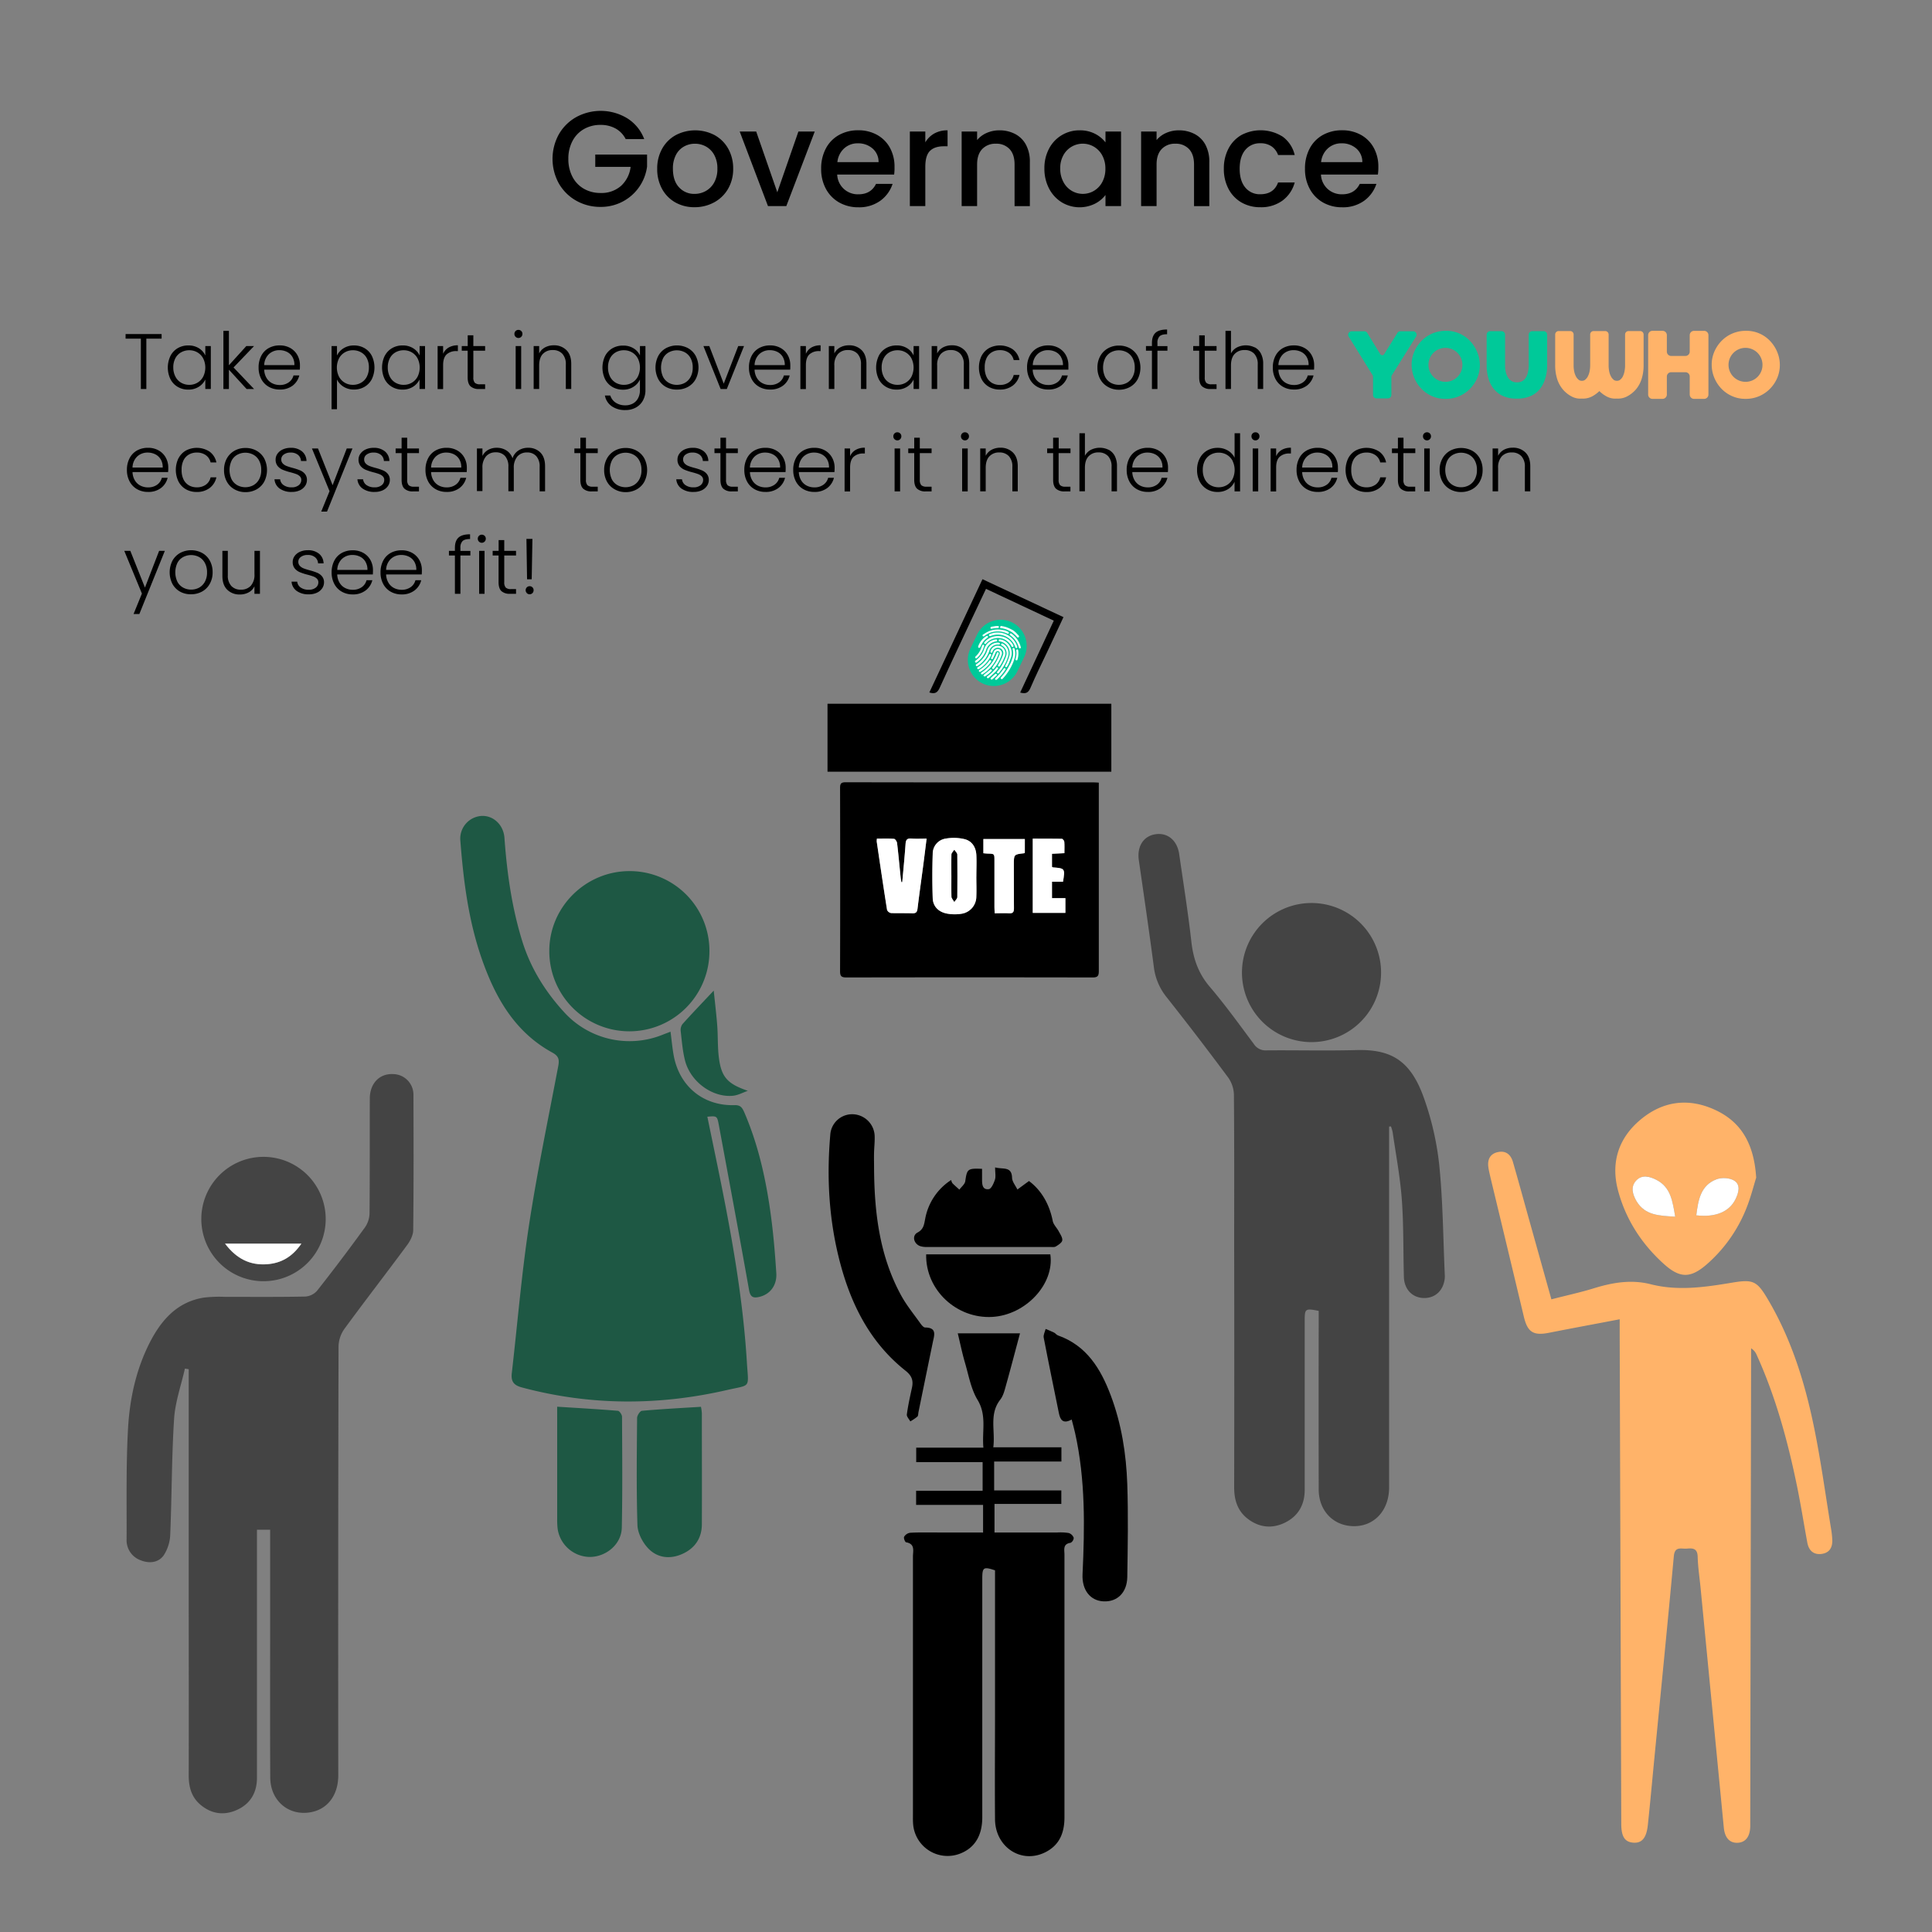<svg id="eb8c08c1-c9cd-4df4-a839-79e190533ead" data-name="Layer 1" xmlns="http://www.w3.org/2000/svg" viewBox="0 0 1000 1000"><rect x="0" y="0" width="1000" height="1000" fill="#808080" stroke="none"/><title>how-youwho-works</title><path d="M707.82,172.55l6.5,10.6a1.22,1.22,0,0,0,2.22,0l6.62-10.62a1.8,1.8,0,0,1,1.64-1.07h6.63a1.8,1.8,0,0,1,1.6,2.63l-12.66,20.22a1.85,1.85,0,0,0-.2.83v9.26a1.8,1.8,0,0,1-1.8,1.8h-5.9a1.79,1.79,0,0,1-1.79-1.8v-9.36a1.77,1.77,0,0,0-.2-.82L698,174.09a1.8,1.8,0,0,1,1.6-2.62h6.59A1.8,1.8,0,0,1,707.82,172.55Z" style="fill:#00c999"/><path d="M785.09,206.33A17.07,17.07,0,0,1,778,205a13,13,0,0,1-4.87-3.77,15.44,15.44,0,0,1-2.76-5.49,23.73,23.73,0,0,1-.88-6.53v-16a1.8,1.8,0,0,1,1.8-1.8h5.94a1.81,1.81,0,0,1,1.8,1.8v16a15.11,15.11,0,0,0,.34,3.27,9.16,9.16,0,0,0,1.08,2.78,5.44,5.44,0,0,0,1.88,1.93,5.26,5.26,0,0,0,2.81.71,5.53,5.53,0,0,0,2.89-.71,5.26,5.26,0,0,0,1.88-1.95,9.51,9.51,0,0,0,1-2.81,14.92,14.92,0,0,0,.35-3.22v-16a1.8,1.8,0,0,1,1.8-1.8H799a1.81,1.81,0,0,1,1.8,1.8v16a22.94,22.94,0,0,1-1,6.75A15.86,15.86,0,0,1,797,201.4a12.68,12.68,0,0,1-4.87,3.64A17.46,17.46,0,0,1,785.09,206.33Z" style="fill:#00c999"/><path d="M764.68,182.46a18.54,18.54,0,0,0-3.54-5.7,16.76,16.76,0,0,0-12.72-5.53,17.55,17.55,0,0,0-7.12,1.42,17.15,17.15,0,0,0-5.63,3.89,18.17,18.17,0,0,0-3.69,5.6,16.84,16.84,0,0,0-1.32,6.6,17.71,17.71,0,0,0,1.24,6.54,18.12,18.12,0,0,0,3.57,5.67,17.26,17.26,0,0,0,5.56,4,16.85,16.85,0,0,0,7.19,1.5A17.37,17.37,0,0,0,761,201.1a17.82,17.82,0,0,0,3.67-5.6,16.91,16.91,0,0,0,1.3-6.56A17.49,17.49,0,0,0,764.68,182.46Zm-16.45,15.17a8.79,8.79,0,1,1,8.71-8.81A8.73,8.73,0,0,1,748.23,197.63Z" style="fill:#00c999"/><path d="M848.88,171.35h-5.94a1.8,1.8,0,0,0-1.8,1.8v16a15,15,0,0,1-.34,3.23,10,10,0,0,1-1,2.8,5.48,5.48,0,0,1-1.55,1.62,3.09,3.09,0,0,1-2.7,0,5.54,5.54,0,0,1-1.51-1.59,9.22,9.22,0,0,1-1.08-2.79,15.76,15.76,0,0,1-.34-3.27v-16a1.79,1.79,0,0,0-1.8-1.8h-5.95a1.79,1.79,0,0,0-1.8,1.8v16a15.66,15.66,0,0,1-.34,3.23,9.75,9.75,0,0,1-1.06,2.8,5.48,5.48,0,0,1-1.54,1.62,3.09,3.09,0,0,1-2.7,0,5.54,5.54,0,0,1-1.51-1.59,9.22,9.22,0,0,1-1.08-2.79,15.11,15.11,0,0,1-.34-3.27v-16a1.79,1.79,0,0,0-1.8-1.8h-5.94a1.8,1.8,0,0,0-1.8,1.8v16a23.66,23.66,0,0,0,.88,6.52,15.76,15.76,0,0,0,2.77,5.5,15.06,15.06,0,0,0,4.66,3.93,9.44,9.44,0,0,0,5.49,1.2,10,10,0,0,0,5.35-1.15,16.39,16.39,0,0,0,3.72-2.73,15.52,15.52,0,0,0,3.57,2.68,9.39,9.39,0,0,0,5.48,1.2,10,10,0,0,0,5.35-1.15,15.43,15.43,0,0,0,4.68-3.79,15.79,15.79,0,0,0,2.87-5.47,23.16,23.16,0,0,0,.95-6.74v-16A1.79,1.79,0,0,0,848.88,171.35Z" style="fill:#ffb369"/><path d="M884.28,173.47v30.75a2.24,2.24,0,0,1-2.24,2.24h-5.2a2.25,2.25,0,0,1-2.24-2.24V194.9a2.23,2.23,0,0,0-2.23-2.24H865a2.24,2.24,0,0,0-2.24,2.24v9.32a2.25,2.25,0,0,1-2.24,2.24h-5.2a2.24,2.24,0,0,1-2.24-2.24V173.47a2.24,2.24,0,0,1,2.24-2.24h5.2a2.24,2.24,0,0,1,2.24,2.24V182a2.24,2.24,0,0,0,2.24,2.24h7.33A2.23,2.23,0,0,0,874.6,182v-8.52a2.24,2.24,0,0,1,2.24-2.24H882A2.24,2.24,0,0,1,884.28,173.47Z" style="fill:#ffb369"/><path d="M920,182.46a18.57,18.57,0,0,0-3.55-5.7,16.76,16.76,0,0,0-12.72-5.53,17.55,17.55,0,0,0-7.12,1.42,17.25,17.25,0,0,0-5.63,3.89,18.17,18.17,0,0,0-3.69,5.6,16.84,16.84,0,0,0-1.32,6.6,17.52,17.52,0,0,0,1.25,6.54,18.12,18.12,0,0,0,3.57,5.67,17.33,17.33,0,0,0,5.55,4,16.85,16.85,0,0,0,7.19,1.5,17.4,17.4,0,0,0,7.15-1.45,17.6,17.6,0,0,0,5.6-3.91,18.17,18.17,0,0,0,3.67-5.6,17.09,17.09,0,0,0,1.29-6.56A17.48,17.48,0,0,0,920,182.46Zm-16.46,15.17a8.79,8.79,0,1,1,8.72-8.81A8.73,8.73,0,0,1,903.58,197.63Z" style="fill:#ffb369"/><path d="M83.65,172.91v2.36h-7.9v26.08H72.91V175.27H65v-2.36Z"/><path d="M88.23,184.2a9.77,9.77,0,0,1,3.78-4,10.66,10.66,0,0,1,5.47-1.4,10,10,0,0,1,5.48,1.46,8.57,8.57,0,0,1,3.31,3.75v-4.89h2.85v22.22h-2.85v-4.92a8.89,8.89,0,0,1-3.36,3.76,9.84,9.84,0,0,1-5.47,1.48A10.48,10.48,0,0,1,92,200.25a9.81,9.81,0,0,1-3.78-4,13.87,13.87,0,0,1,0-12Zm16.94,1.32a7.78,7.78,0,0,0-3-3.13,8.17,8.17,0,0,0-4.17-1.1,8.41,8.41,0,0,0-4.23,1.06,7.47,7.47,0,0,0-3,3.07,10,10,0,0,0-1.08,4.78A10.12,10.12,0,0,0,90.83,195a7.51,7.51,0,0,0,3,3.13A8.32,8.32,0,0,0,98,199.19a8.08,8.08,0,0,0,4.17-1.1,7.78,7.78,0,0,0,3-3.13,10.68,10.68,0,0,0,0-9.44Z"/><path d="M127.63,201.35l-9.15-10v10h-2.85V171.24h2.85v17.82l9-9.93h4L120.88,190.2l10.62,11.15Z"/><path d="M155.18,191.34H136.75a8.83,8.83,0,0,0,1.22,4.31,7.1,7.1,0,0,0,2.89,2.71,8.42,8.42,0,0,0,3.9.91,7.8,7.8,0,0,0,4.66-1.34,6.25,6.25,0,0,0,2.5-3.62h3a9.42,9.42,0,0,1-3.47,5.31,10.65,10.65,0,0,1-6.7,2,11.12,11.12,0,0,1-5.61-1.4,9.9,9.9,0,0,1-3.89-4,12.5,12.5,0,0,1-1.4-6,12.75,12.75,0,0,1,1.38-6.06,9.55,9.55,0,0,1,3.87-4,11.42,11.42,0,0,1,5.65-1.38,10.89,10.89,0,0,1,5.56,1.38,9.62,9.62,0,0,1,3.66,3.72,10.67,10.67,0,0,1,1.28,5.19C155.26,190.08,155.23,190.82,155.18,191.34Zm-3.81-6.55a6.73,6.73,0,0,0-2.82-2.65,8.73,8.73,0,0,0-3.91-.89,7.77,7.77,0,0,0-5.41,2,8.13,8.13,0,0,0-2.48,5.74h15.62A7.78,7.78,0,0,0,151.37,184.79Z"/><path d="M177.78,180.29a9.86,9.86,0,0,1,5.47-1.48,10.62,10.62,0,0,1,5.44,1.4,9.83,9.83,0,0,1,3.78,4,14,14,0,0,1,0,12,9.88,9.88,0,0,1-3.78,4,10.54,10.54,0,0,1-5.44,1.42,9.89,9.89,0,0,1-5.45-1.48,9,9,0,0,1-3.38-3.72v15.38h-2.8V179.13h2.8V184A9,9,0,0,1,177.78,180.29Zm12.09,5.13a7.53,7.53,0,0,0-3-3.07,8.42,8.42,0,0,0-4.24-1.06,8.17,8.17,0,0,0-4.17,1.1,7.78,7.78,0,0,0-3,3.13,10.68,10.68,0,0,0,0,9.44,7.78,7.78,0,0,0,3,3.13,8.08,8.08,0,0,0,4.17,1.1,8.33,8.33,0,0,0,4.24-1.08,7.57,7.57,0,0,0,3-3.13,10.24,10.24,0,0,0,1.07-4.78A10.1,10.1,0,0,0,189.87,185.42Z"/><path d="M199.14,184.2a9.79,9.79,0,0,1,3.79-4,10.63,10.63,0,0,1,5.47-1.4,9.93,9.93,0,0,1,5.47,1.46,8.59,8.59,0,0,1,3.32,3.75v-4.89H220v22.22h-2.85v-4.92a9,9,0,0,1-3.36,3.76,9.86,9.86,0,0,1-5.47,1.48,10.48,10.48,0,0,1-5.43-1.42,9.84,9.84,0,0,1-3.79-4,14,14,0,0,1,0-12Zm17,1.32a7.78,7.78,0,0,0-3-3.13,8.17,8.17,0,0,0-4.17-1.1,8.36,8.36,0,0,0-4.23,1.06,7.41,7.41,0,0,0-2.95,3.07,10,10,0,0,0-1.08,4.78,10.12,10.12,0,0,0,1.08,4.78,7.45,7.45,0,0,0,2.95,3.13,8.27,8.27,0,0,0,4.23,1.08,8.08,8.08,0,0,0,4.17-1.1,7.78,7.78,0,0,0,3-3.13,10.68,10.68,0,0,0,0-9.44Z"/><path d="M232.26,179.86a9.29,9.29,0,0,1,4.74-1.13v3h-.77a7.21,7.21,0,0,0-5,1.66c-1.24,1.12-1.87,3-1.87,5.58v12.41h-2.85V179.13h2.85v4A7,7,0,0,1,232.26,179.86Z"/><path d="M245,181.53v13.8a4,4,0,0,0,.77,2.8,3.79,3.79,0,0,0,2.73.78h2.6v2.44H248a6.25,6.25,0,0,1-4.48-1.41q-1.45-1.4-1.46-4.61v-13.8H239v-2.4h3.09v-5.57H245v5.57h6.1v2.4Z"/><path d="M266.87,174.33a2,2,0,0,1-.61-1.5,2,2,0,0,1,.61-1.49,2,2,0,0,1,1.46-.59,2.06,2.06,0,0,1,1.47.59,2,2,0,0,1,.61,1.49,2.08,2.08,0,0,1-.61,1.5,2,2,0,0,1-1.47.61A2,2,0,0,1,266.87,174.33Zm2.89,4.8v22.22h-2.85V179.13Z"/><path d="M293.15,181.19q2.52,2.46,2.52,7.14v13h-2.8v-12.7a7.79,7.79,0,0,0-1.81-5.53,6.52,6.52,0,0,0-4.95-1.91,6.7,6.7,0,0,0-5.12,2q-1.92,2-1.92,6v12.13h-2.85V179.13h2.85v3.79a7.26,7.26,0,0,1,3.06-3.12,9.39,9.39,0,0,1,4.51-1.07A8.93,8.93,0,0,1,293.15,181.19Z"/><path d="M327.9,180.27a8.56,8.56,0,0,1,3.34,3.7v-4.84h2.84v22.79a10.89,10.89,0,0,1-1.32,5.41,9.14,9.14,0,0,1-3.68,3.64,11,11,0,0,1-5.37,1.28,11.81,11.81,0,0,1-7.1-2,8.62,8.62,0,0,1-3.52-5.53h2.81a6.79,6.79,0,0,0,2.78,3.7,8.82,8.82,0,0,0,5,1.38,8,8,0,0,0,3.86-.91,6.57,6.57,0,0,0,2.69-2.71,8.7,8.7,0,0,0,1-4.23v-5.49a9,9,0,0,1-3.36,3.76,9.77,9.77,0,0,1-5.43,1.48,10.61,10.61,0,0,1-5.48-1.42,9.88,9.88,0,0,1-3.78-4,14,14,0,0,1,0-12,9.83,9.83,0,0,1,3.78-4,10.69,10.69,0,0,1,5.48-1.4A10,10,0,0,1,327.9,180.27Zm2.24,5.25a7.78,7.78,0,0,0-3-3.13,8.2,8.2,0,0,0-4.17-1.1,8.42,8.42,0,0,0-4.24,1.06,7.53,7.53,0,0,0-2.95,3.07,10.1,10.1,0,0,0-1.07,4.78,10.24,10.24,0,0,0,1.07,4.78,7.57,7.57,0,0,0,2.95,3.13,8.33,8.33,0,0,0,4.24,1.08,8.1,8.1,0,0,0,4.17-1.1,7.78,7.78,0,0,0,3-3.13,10.68,10.68,0,0,0,0-9.44Z"/><path d="M344.68,200.27a10.08,10.08,0,0,1-3.94-4,13.22,13.22,0,0,1,0-12.08,10.25,10.25,0,0,1,4-4,12.18,12.18,0,0,1,11.34,0,10.12,10.12,0,0,1,4,4,13.18,13.18,0,0,1,0,12.06,10.14,10.14,0,0,1-4,4,11.63,11.63,0,0,1-5.7,1.4A11.29,11.29,0,0,1,344.68,200.27Zm9.71-2.07a7.65,7.65,0,0,0,3-3,9.79,9.79,0,0,0,1.16-4.94,9.89,9.89,0,0,0-1.14-4.94,7.39,7.39,0,0,0-3-3,8.78,8.78,0,0,0-8.14,0,7.29,7.29,0,0,0-3,3,11.45,11.45,0,0,0,0,9.88,7.45,7.45,0,0,0,3,3,8.43,8.43,0,0,0,4.05,1A8.59,8.59,0,0,0,354.39,198.2Z"/><path d="M374.61,198.58l7.49-19.45h3l-8.91,22.22H373l-8.91-22.22h3.05Z"/><path d="M409,191.34H390.56a8.93,8.93,0,0,0,1.22,4.31,7.16,7.16,0,0,0,2.89,2.71,8.46,8.46,0,0,0,3.91.91,7.84,7.84,0,0,0,4.66-1.34,6.3,6.3,0,0,0,2.5-3.62h3a9.38,9.38,0,0,1-3.48,5.31,10.64,10.64,0,0,1-6.69,2,11.19,11.19,0,0,1-5.62-1.4,9.88,9.88,0,0,1-3.88-4,12.39,12.39,0,0,1-1.41-6,12.64,12.64,0,0,1,1.39-6.06,9.59,9.59,0,0,1,3.86-4,11.46,11.46,0,0,1,5.66-1.38,10.88,10.88,0,0,1,5.55,1.38,9.48,9.48,0,0,1,3.66,3.72,10.56,10.56,0,0,1,1.28,5.19A21.43,21.43,0,0,1,409,191.34Zm-3.8-6.55a6.75,6.75,0,0,0-2.83-2.65,8.7,8.7,0,0,0-3.91-.89,7.79,7.79,0,0,0-5.41,2,8.13,8.13,0,0,0-2.48,5.74h15.63A8,8,0,0,0,405.19,184.79Z"/><path d="M420,179.86a9.29,9.29,0,0,1,4.74-1.13v3H424a7.19,7.19,0,0,0-5,1.66c-1.25,1.12-1.87,3-1.87,5.58v12.41h-2.85V179.13h2.85v4A7,7,0,0,1,420,179.86Z"/><path d="M445.94,181.19q2.52,2.46,2.52,7.14v13h-2.81v-12.7a7.74,7.74,0,0,0-1.81-5.53,6.49,6.49,0,0,0-4.94-1.91,6.72,6.72,0,0,0-5.13,2,8.45,8.45,0,0,0-1.91,6v12.13H429V179.13h2.85v3.79a7.24,7.24,0,0,1,3.05-3.12,9.46,9.46,0,0,1,4.52-1.07A8.93,8.93,0,0,1,445.94,181.19Z"/><path d="M454.83,184.2a9.83,9.83,0,0,1,3.78-4,10.69,10.69,0,0,1,5.48-1.4,9.93,9.93,0,0,1,5.47,1.46,8.51,8.51,0,0,1,3.31,3.75v-4.89h2.85v22.22h-2.85v-4.92a8.93,8.93,0,0,1-3.35,3.76,9.9,9.9,0,0,1-5.48,1.48,10.53,10.53,0,0,1-5.43-1.42,9.88,9.88,0,0,1-3.78-4,14,14,0,0,1,0-12Zm16.95,1.32a7.85,7.85,0,0,0-3-3.13,8.24,8.24,0,0,0-4.18-1.1,8.41,8.41,0,0,0-4.23,1.06,7.47,7.47,0,0,0-2.95,3.07,10,10,0,0,0-1.08,4.78,10.12,10.12,0,0,0,1.08,4.78,7.51,7.51,0,0,0,2.95,3.13,8.32,8.32,0,0,0,4.23,1.08,8.14,8.14,0,0,0,4.18-1.1,7.85,7.85,0,0,0,3-3.13,10.76,10.76,0,0,0,0-9.44Z"/><path d="M499.16,181.19q2.52,2.46,2.52,7.14v13h-2.81v-12.7a7.74,7.74,0,0,0-1.81-5.53,6.48,6.48,0,0,0-4.94-1.91,6.74,6.74,0,0,0-5.13,2,8.45,8.45,0,0,0-1.91,6v12.13h-2.85V179.13h2.85v3.79a7.29,7.29,0,0,1,3.05-3.12,9.46,9.46,0,0,1,4.52-1.07A8.93,8.93,0,0,1,499.16,181.19Z"/><path d="M508.07,184.2a9.93,9.93,0,0,1,3.82-4,12.08,12.08,0,0,1,12.35.63,9.18,9.18,0,0,1,3.44,5.54h-3a6.24,6.24,0,0,0-2.46-3.77,7.82,7.82,0,0,0-4.7-1.36,8,8,0,0,0-4,1,7.06,7.06,0,0,0-2.83,3,10.71,10.71,0,0,0-1,4.94,10.83,10.83,0,0,0,1,5,7.14,7.14,0,0,0,2.83,3.06,8.09,8.09,0,0,0,4,1,7.82,7.82,0,0,0,4.7-1.36,6.28,6.28,0,0,0,2.46-3.8h3a9.3,9.3,0,0,1-3.46,5.49,10.73,10.73,0,0,1-6.75,2.07,11,11,0,0,1-5.58-1.4,9.86,9.86,0,0,1-3.82-4,13.91,13.91,0,0,1,0-12.08Z"/><path d="M553,191.34H534.52a8.83,8.83,0,0,0,1.22,4.31,7.1,7.1,0,0,0,2.89,2.71,8.42,8.42,0,0,0,3.9.91,7.8,7.8,0,0,0,4.66-1.34,6.25,6.25,0,0,0,2.5-3.62h3a9.48,9.48,0,0,1-3.48,5.31,10.65,10.65,0,0,1-6.7,2,11.12,11.12,0,0,1-5.61-1.4,9.9,9.9,0,0,1-3.89-4,12.5,12.5,0,0,1-1.4-6,12.75,12.75,0,0,1,1.38-6.06,9.55,9.55,0,0,1,3.87-4,11.42,11.42,0,0,1,5.65-1.38,10.89,10.89,0,0,1,5.56,1.38,9.62,9.62,0,0,1,3.66,3.72A10.67,10.67,0,0,1,553,189.1C553,190.08,553,190.82,553,191.34Zm-3.81-6.55a6.73,6.73,0,0,0-2.82-2.65,8.73,8.73,0,0,0-3.91-.89,7.77,7.77,0,0,0-5.41,2,8.13,8.13,0,0,0-2.48,5.74h15.62A7.78,7.78,0,0,0,549.14,184.79Z"/><path d="M573.48,200.27a10.11,10.11,0,0,1-4-4,12.19,12.19,0,0,1-1.45-6,12,12,0,0,1,1.47-6,10.34,10.34,0,0,1,4-4,11.36,11.36,0,0,1,5.65-1.4,11.52,11.52,0,0,1,5.68,1.4,10.2,10.2,0,0,1,4,4,13.26,13.26,0,0,1,0,12.06,10.16,10.16,0,0,1-4,4,11.63,11.63,0,0,1-5.7,1.4A11.23,11.23,0,0,1,573.48,200.27Zm9.7-2.07a7.58,7.58,0,0,0,3-3,9.68,9.68,0,0,0,1.16-4.94,9.89,9.89,0,0,0-1.14-4.94,7.39,7.39,0,0,0-3-3,8.78,8.78,0,0,0-8.14,0,7.29,7.29,0,0,0-3,3,11.45,11.45,0,0,0,0,9.88,7.45,7.45,0,0,0,3,3,8.82,8.82,0,0,0,8.12,0Z"/><path d="M604.26,181.53h-5.17v19.82h-2.85V181.53h-3.09v-2.4h3.09v-1.54c0-2.42.62-4.19,1.85-5.33s3.24-1.71,6-1.71V173c-1.84,0-3.14.35-3.88,1.06a4.68,4.68,0,0,0-1.12,3.54v1.54h5.17Z"/><path d="M623.58,181.53v13.8a3.91,3.91,0,0,0,.78,2.8,3.76,3.76,0,0,0,2.72.78h2.61v2.44h-3.05a6.25,6.25,0,0,1-4.48-1.41c-1-.93-1.46-2.47-1.46-4.61v-13.8h-3.1v-2.4h3.1v-5.57h2.88v5.57h6.11v2.4Z"/><path d="M649.48,179.78a7.6,7.6,0,0,1,3.18,3.24,11.2,11.2,0,0,1,1.16,5.31v13H651v-12.7a7.79,7.79,0,0,0-1.81-5.53,6.52,6.52,0,0,0-5-1.91,6.7,6.7,0,0,0-5.12,2q-1.92,2-1.92,6v12.13h-2.84V171.24h2.84v11.68a7.46,7.46,0,0,1,3.12-3.1,10.32,10.32,0,0,1,9.15,0Z"/><path d="M680.14,191.34H661.71a8.93,8.93,0,0,0,1.22,4.31,7.16,7.16,0,0,0,2.89,2.71,8.42,8.42,0,0,0,3.9.91,7.8,7.8,0,0,0,4.66-1.34,6.27,6.27,0,0,0,2.51-3.62h3a9.48,9.48,0,0,1-3.48,5.31,10.65,10.65,0,0,1-6.7,2,11.15,11.15,0,0,1-5.61-1.4,10,10,0,0,1-3.89-4,12.5,12.5,0,0,1-1.4-6,12.75,12.75,0,0,1,1.38-6.06,9.61,9.61,0,0,1,3.87-4,11.42,11.42,0,0,1,5.65-1.38,10.89,10.89,0,0,1,5.56,1.38,9.48,9.48,0,0,1,3.66,3.72,10.56,10.56,0,0,1,1.28,5.19A21.43,21.43,0,0,1,680.14,191.34Zm-3.8-6.55a6.75,6.75,0,0,0-2.83-2.65,8.7,8.7,0,0,0-3.91-.89,7.79,7.79,0,0,0-5.41,2,8.13,8.13,0,0,0-2.48,5.74h15.62A7.87,7.87,0,0,0,676.34,184.79Z"/><path d="M87,244.34H68.59a8.93,8.93,0,0,0,1.22,4.31,7.22,7.22,0,0,0,2.89,2.71,8.49,8.49,0,0,0,3.91.91,7.82,7.82,0,0,0,4.66-1.34,6.3,6.3,0,0,0,2.5-3.62h3a9.38,9.38,0,0,1-3.48,5.31,10.62,10.62,0,0,1-6.69,2,11.19,11.19,0,0,1-5.62-1.4,9.88,9.88,0,0,1-3.88-4,12.39,12.39,0,0,1-1.41-6,12.75,12.75,0,0,1,1.39-6.06,9.59,9.59,0,0,1,3.86-4,11.46,11.46,0,0,1,5.66-1.38,10.86,10.86,0,0,1,5.55,1.38,9.57,9.57,0,0,1,3.67,3.72,10.67,10.67,0,0,1,1.28,5.19C87.11,243.08,87.08,243.82,87,244.34Zm-3.81-6.55a6.7,6.7,0,0,0-2.83-2.65,8.66,8.66,0,0,0-3.9-.89,7.77,7.77,0,0,0-5.41,2A8.14,8.14,0,0,0,68.59,242H84.22A8,8,0,0,0,83.22,237.79Z"/><path d="M92.4,237.2a9.86,9.86,0,0,1,3.82-4,12.08,12.08,0,0,1,12.35.63,9.22,9.22,0,0,1,3.44,5.54H109a6.24,6.24,0,0,0-2.46-3.77,7.85,7.85,0,0,0-4.71-1.36,8,8,0,0,0-4,1,7,7,0,0,0-2.83,3,10.71,10.71,0,0,0-1,4.94,10.83,10.83,0,0,0,1,5,7.08,7.08,0,0,0,2.83,3.06,8.05,8.05,0,0,0,4,1,7.85,7.85,0,0,0,4.71-1.36,6.28,6.28,0,0,0,2.46-3.8H112a9.35,9.35,0,0,1-3.46,5.49,10.74,10.74,0,0,1-6.76,2.07,11,11,0,0,1-5.57-1.4,9.8,9.8,0,0,1-3.82-4,13.82,13.82,0,0,1,0-12.08Z"/><path d="M121.35,253.27a10.11,10.11,0,0,1-3.95-4,12.18,12.18,0,0,1-1.44-6,12,12,0,0,1,1.46-6,10.34,10.34,0,0,1,4-4,11.36,11.36,0,0,1,5.65-1.4,11.52,11.52,0,0,1,5.68,1.4,10.2,10.2,0,0,1,4,4,13.26,13.26,0,0,1,0,12.06,10.16,10.16,0,0,1-4,4,11.63,11.63,0,0,1-5.7,1.4A11.23,11.23,0,0,1,121.35,253.27Zm9.7-2.07a7.58,7.58,0,0,0,3-3,9.68,9.68,0,0,0,1.16-4.94,9.89,9.89,0,0,0-1.14-4.94,7.39,7.39,0,0,0-3-3,8.78,8.78,0,0,0-8.14,0,7.35,7.35,0,0,0-3,3,11.45,11.45,0,0,0,0,9.88,7.45,7.45,0,0,0,3,3,8.82,8.82,0,0,0,8.12,0Z"/><path d="M144.78,252.9a6.44,6.44,0,0,1-2.7-4.82H145a4.15,4.15,0,0,0,1.77,3,6.85,6.85,0,0,0,4.21,1.16,5.49,5.49,0,0,0,3.64-1.1,3.4,3.4,0,0,0,1.32-2.72,2.52,2.52,0,0,0-.73-1.87,5.17,5.17,0,0,0-1.85-1.16,29.22,29.22,0,0,0-3-.92,30.59,30.59,0,0,1-4-1.3,6.89,6.89,0,0,1-2.63-1.93,5.17,5.17,0,0,1-1.07-3.44,5.1,5.1,0,0,1,1-3,6.69,6.69,0,0,1,2.77-2.2,9.76,9.76,0,0,1,4.07-.81,8.81,8.81,0,0,1,5.78,1.81,6.58,6.58,0,0,1,2.36,5h-2.85a4.31,4.31,0,0,0-1.53-3.15,5.72,5.72,0,0,0-3.84-1.2,5.62,5.62,0,0,0-3.5,1,3,3,0,0,0-1.34,2.52,2.94,2.94,0,0,0,.79,2.13,5.36,5.36,0,0,0,2,1.31c.79.31,1.85.65,3.18,1a30.21,30.21,0,0,1,3.82,1.27,6.53,6.53,0,0,1,2.44,1.79,4.78,4.78,0,0,1,1.06,3.13,5.45,5.45,0,0,1-1,3.19,6.61,6.61,0,0,1-2.72,2.22,9.51,9.51,0,0,1-4,.81A10.35,10.35,0,0,1,144.78,252.9Z"/><path d="M182.44,232.13l-13.18,32.68h-3l4.31-10.58-9.11-22.1h3.13l7.57,19,7.32-19Z"/><path d="M187.71,252.9a6.45,6.45,0,0,1-2.71-4.82h2.93a4.22,4.22,0,0,0,1.77,3,6.9,6.9,0,0,0,4.22,1.16,5.51,5.51,0,0,0,3.64-1.1,3.4,3.4,0,0,0,1.32-2.72,2.56,2.56,0,0,0-.73-1.87,5.12,5.12,0,0,0-1.86-1.16,27.76,27.76,0,0,0-3-.92,30.88,30.88,0,0,1-4-1.3,6.82,6.82,0,0,1-2.63-1.93,5.17,5.17,0,0,1-1.08-3.44,5.11,5.11,0,0,1,1-3,6.63,6.63,0,0,1,2.77-2.2,9.75,9.75,0,0,1,4.06-.81,8.77,8.77,0,0,1,5.78,1.81,6.55,6.55,0,0,1,2.36,5h-2.85a4.33,4.33,0,0,0-1.52-3.15,5.74,5.74,0,0,0-3.85-1.2,5.66,5.66,0,0,0-3.5,1,3,3,0,0,0-1.34,2.52,3,3,0,0,0,.79,2.13,5.4,5.4,0,0,0,2,1.31c.78.31,1.84.65,3.17,1a30.43,30.43,0,0,1,3.83,1.27,6.53,6.53,0,0,1,2.44,1.79,4.78,4.78,0,0,1,1.06,3.13,5.45,5.45,0,0,1-1,3.19,6.58,6.58,0,0,1-2.73,2.22,9.46,9.46,0,0,1-4,.81A10.33,10.33,0,0,1,187.71,252.9Z"/><path d="M210.76,234.53v13.8a4,4,0,0,0,.77,2.8,3.81,3.81,0,0,0,2.73.78h2.6v2.44h-3.05a6.21,6.21,0,0,1-4.47-1.41q-1.47-1.4-1.47-4.61v-13.8h-3.09v-2.4h3.09v-5.57h2.89v5.57h6.1v2.4Z"/><path d="M241.56,244.34H223.13a8.93,8.93,0,0,0,1.22,4.31,7.1,7.1,0,0,0,2.89,2.71,8.42,8.42,0,0,0,3.9.91,7.8,7.8,0,0,0,4.66-1.34,6.27,6.27,0,0,0,2.51-3.62h3a9.48,9.48,0,0,1-3.48,5.31,10.65,10.65,0,0,1-6.7,2,11.15,11.15,0,0,1-5.61-1.4,10,10,0,0,1-3.89-4,12.5,12.5,0,0,1-1.4-6,12.75,12.75,0,0,1,1.38-6.06,9.61,9.61,0,0,1,3.87-4,11.42,11.42,0,0,1,5.65-1.38,10.89,10.89,0,0,1,5.56,1.38,9.48,9.48,0,0,1,3.66,3.72,10.56,10.56,0,0,1,1.28,5.19A21.43,21.43,0,0,1,241.56,244.34Zm-3.8-6.55a6.75,6.75,0,0,0-2.83-2.65,8.7,8.7,0,0,0-3.91-.89,7.79,7.79,0,0,0-5.41,2,8.13,8.13,0,0,0-2.48,5.74h15.62A7.87,7.87,0,0,0,237.76,237.79Z"/><path d="M279.67,234.19q2.46,2.46,2.46,7.14v13h-2.81v-12.7a7.91,7.91,0,0,0-1.75-5.53,6.15,6.15,0,0,0-4.76-1.91,6.43,6.43,0,0,0-5,2.07,8.75,8.75,0,0,0-1.87,6v12h-2.8v-12.7a8,8,0,0,0-1.75-5.53,6.21,6.21,0,0,0-4.81-1.91,6.42,6.42,0,0,0-5,2.07,8.7,8.7,0,0,0-1.87,6v12h-2.85V232.13h2.85V236a7.25,7.25,0,0,1,3-3.16,8.93,8.93,0,0,1,4.35-1.07,9.26,9.26,0,0,1,5.07,1.38,7.79,7.79,0,0,1,3.15,4.07,7.52,7.52,0,0,1,3.07-4.05,8.89,8.89,0,0,1,4.95-1.4A8.65,8.65,0,0,1,279.67,234.19Z"/><path d="M303.29,234.53v13.8a3.91,3.91,0,0,0,.77,2.8,3.76,3.76,0,0,0,2.72.78h2.61v2.44h-3.05a6.25,6.25,0,0,1-4.48-1.41c-1-.93-1.46-2.47-1.46-4.61v-13.8h-3.1v-2.4h3.1v-5.57h2.89v5.57h6.1v2.4Z"/><path d="M318.16,253.27a10.11,10.11,0,0,1-4-4,12.19,12.19,0,0,1-1.45-6,12,12,0,0,1,1.47-6,10.34,10.34,0,0,1,4-4,11.36,11.36,0,0,1,5.65-1.4,11.52,11.52,0,0,1,5.68,1.4,10.2,10.2,0,0,1,4,4,13.26,13.26,0,0,1,0,12.06,10.16,10.16,0,0,1-4,4,11.63,11.63,0,0,1-5.7,1.4A11.23,11.23,0,0,1,318.16,253.27Zm9.7-2.07a7.58,7.58,0,0,0,3-3,9.68,9.68,0,0,0,1.16-4.94,9.89,9.89,0,0,0-1.14-4.94,7.39,7.39,0,0,0-3-3,8.78,8.78,0,0,0-8.14,0,7.29,7.29,0,0,0-3,3,11.45,11.45,0,0,0,0,9.88,7.45,7.45,0,0,0,3,3,8.82,8.82,0,0,0,8.12,0Z"/><path d="M352.74,252.9a6.44,6.44,0,0,1-2.7-4.82H353a4.15,4.15,0,0,0,1.77,3,6.85,6.85,0,0,0,4.21,1.16,5.49,5.49,0,0,0,3.64-1.1,3.4,3.4,0,0,0,1.32-2.72,2.52,2.52,0,0,0-.73-1.87,5.17,5.17,0,0,0-1.85-1.16,29.22,29.22,0,0,0-3-.92,30.59,30.59,0,0,1-4-1.3,6.89,6.89,0,0,1-2.63-1.93,5.17,5.17,0,0,1-1.07-3.44,5.1,5.1,0,0,1,1-3,6.63,6.63,0,0,1,2.77-2.2,9.76,9.76,0,0,1,4.07-.81,8.81,8.81,0,0,1,5.78,1.81,6.58,6.58,0,0,1,2.36,5h-2.85a4.31,4.31,0,0,0-1.53-3.15,5.72,5.72,0,0,0-3.84-1.2,5.62,5.62,0,0,0-3.5,1,3,3,0,0,0-1.35,2.52,3,3,0,0,0,.8,2.13,5.36,5.36,0,0,0,2,1.31c.79.31,1.85.65,3.17,1a29.89,29.89,0,0,1,3.83,1.27,6.53,6.53,0,0,1,2.44,1.79,4.78,4.78,0,0,1,1.06,3.13,5.45,5.45,0,0,1-1,3.19,6.61,6.61,0,0,1-2.72,2.22,9.51,9.51,0,0,1-4,.81A10.35,10.35,0,0,1,352.74,252.9Z"/><path d="M375.79,234.53v13.8a4,4,0,0,0,.77,2.8,3.81,3.81,0,0,0,2.73.78h2.61v2.44h-3.06a6.23,6.23,0,0,1-4.47-1.41q-1.47-1.4-1.47-4.61v-13.8h-3.09v-2.4h3.09v-5.57h2.89v5.57h6.11v2.4Z"/><path d="M406.59,244.34H388.16a8.93,8.93,0,0,0,1.22,4.31,7.16,7.16,0,0,0,2.89,2.71,8.46,8.46,0,0,0,3.91.91,7.79,7.79,0,0,0,4.65-1.34,6.27,6.27,0,0,0,2.51-3.62h3a9.38,9.38,0,0,1-3.48,5.31,10.64,10.64,0,0,1-6.69,2,11.16,11.16,0,0,1-5.62-1.4,10,10,0,0,1-3.89-4,12.5,12.5,0,0,1-1.4-6,12.64,12.64,0,0,1,1.39-6.06,9.59,9.59,0,0,1,3.86-4,11.43,11.43,0,0,1,5.66-1.38,10.88,10.88,0,0,1,5.55,1.38,9.48,9.48,0,0,1,3.66,3.72,10.56,10.56,0,0,1,1.28,5.19A21.43,21.43,0,0,1,406.59,244.34Zm-3.8-6.55a6.75,6.75,0,0,0-2.83-2.65,8.7,8.7,0,0,0-3.91-.89,7.79,7.79,0,0,0-5.41,2,8.13,8.13,0,0,0-2.48,5.74h15.63A8,8,0,0,0,402.79,237.79Z"/><path d="M431.9,244.34H413.47a8.93,8.93,0,0,0,1.22,4.31,7.1,7.1,0,0,0,2.89,2.71,8.42,8.42,0,0,0,3.9.91,7.8,7.8,0,0,0,4.66-1.34,6.27,6.27,0,0,0,2.51-3.62h3a9.48,9.48,0,0,1-3.48,5.31,10.65,10.65,0,0,1-6.7,2,11.15,11.15,0,0,1-5.61-1.4,9.9,9.9,0,0,1-3.89-4,12.5,12.5,0,0,1-1.4-6,12.75,12.75,0,0,1,1.38-6.06,9.61,9.61,0,0,1,3.87-4,11.42,11.42,0,0,1,5.65-1.38,10.89,10.89,0,0,1,5.56,1.38,9.48,9.48,0,0,1,3.66,3.72A10.56,10.56,0,0,1,432,242.1,21.43,21.43,0,0,1,431.9,244.34Zm-3.8-6.55a6.75,6.75,0,0,0-2.83-2.65,8.7,8.7,0,0,0-3.91-.89,7.79,7.79,0,0,0-5.41,2,8.13,8.13,0,0,0-2.48,5.74h15.62A7.87,7.87,0,0,0,428.1,237.79Z"/><path d="M442.91,232.86a9.29,9.29,0,0,1,4.74-1.13v3h-.77a7.19,7.19,0,0,0-5,1.66c-1.25,1.12-1.87,3-1.87,5.58v12.41h-2.85V232.13H440v4A7,7,0,0,1,442.91,232.86Z"/><path d="M463,227.33a2,2,0,0,1-.61-1.5,2,2,0,0,1,.61-1.49,2,2,0,0,1,1.46-.59,2.06,2.06,0,0,1,1.47.59,2,2,0,0,1,.61,1.49,2.08,2.08,0,0,1-.61,1.5,2,2,0,0,1-1.47.61A2,2,0,0,1,463,227.33Zm2.89,4.8v22.22h-2.85V232.13Z"/><path d="M476.09,234.53v13.8a4,4,0,0,0,.77,2.8,3.81,3.81,0,0,0,2.73.78h2.6v2.44h-3.05a6.21,6.21,0,0,1-4.47-1.41q-1.47-1.4-1.47-4.61v-13.8h-3.09v-2.4h3.09v-5.57h2.89v5.57h6.1v2.4Z"/><path d="M498,227.33a2,2,0,0,1-.61-1.5,2,2,0,0,1,.61-1.49,2,2,0,0,1,1.46-.59,2.06,2.06,0,0,1,1.47.59,2,2,0,0,1,.61,1.49,2.08,2.08,0,0,1-.61,1.5,2,2,0,0,1-1.47.61A2,2,0,0,1,498,227.33Zm2.89,4.8v22.22H498V232.13Z"/><path d="M524.26,234.19c1.68,1.64,2.53,4,2.53,7.14v13H524v-12.7a7.79,7.79,0,0,0-1.81-5.53,6.52,6.52,0,0,0-4.95-1.91,6.7,6.7,0,0,0-5.12,2q-1.92,2-1.92,6v12.13h-2.84V232.13h2.84v3.79a7.31,7.31,0,0,1,3.06-3.12,9.39,9.39,0,0,1,4.51-1.07A8.93,8.93,0,0,1,524.26,234.19Z"/><path d="M547.94,234.53v13.8a3.91,3.91,0,0,0,.78,2.8,3.76,3.76,0,0,0,2.72.78h2.61v2.44h-3a6.25,6.25,0,0,1-4.48-1.41q-1.47-1.4-1.47-4.61v-13.8H542v-2.4h3.09v-5.57h2.89v5.57h6.11v2.4Z"/><path d="M573.84,232.78A7.65,7.65,0,0,1,577,236a11.2,11.2,0,0,1,1.15,5.31v13h-2.8v-12.7a7.79,7.79,0,0,0-1.81-5.53,6.52,6.52,0,0,0-4.95-1.91,6.7,6.7,0,0,0-5.12,2q-1.92,2-1.92,6v12.13h-2.84V224.24h2.84v11.68a7.46,7.46,0,0,1,3.12-3.1,10.32,10.32,0,0,1,9.15,0Z"/><path d="M604.5,244.34H586.07a8.93,8.93,0,0,0,1.22,4.31,7.1,7.1,0,0,0,2.89,2.71,8.42,8.42,0,0,0,3.9.91,7.8,7.8,0,0,0,4.66-1.34,6.31,6.31,0,0,0,2.51-3.62h3a9.48,9.48,0,0,1-3.48,5.31,10.65,10.65,0,0,1-6.7,2,11.15,11.15,0,0,1-5.61-1.4,9.9,9.9,0,0,1-3.89-4,12.5,12.5,0,0,1-1.4-6,12.75,12.75,0,0,1,1.38-6.06,9.61,9.61,0,0,1,3.87-4,11.42,11.42,0,0,1,5.65-1.38,10.89,10.89,0,0,1,5.56,1.38,9.48,9.48,0,0,1,3.66,3.72,10.56,10.56,0,0,1,1.28,5.19C604.58,243.08,604.55,243.82,604.5,244.34Zm-3.8-6.55a6.81,6.81,0,0,0-2.83-2.65,8.73,8.73,0,0,0-3.91-.89,7.79,7.79,0,0,0-5.41,2,8.13,8.13,0,0,0-2.48,5.74h15.62A7.87,7.87,0,0,0,600.7,237.79Z"/><path d="M621,237.2a10,10,0,0,1,3.8-4,10.69,10.69,0,0,1,5.48-1.4,10.06,10.06,0,0,1,5.29,1.42,8.74,8.74,0,0,1,3.45,3.7V224.24h2.85v30.11H639v-5a8.53,8.53,0,0,1-3.33,3.81,9.91,9.91,0,0,1-5.45,1.48,10.61,10.61,0,0,1-5.48-1.42,9.88,9.88,0,0,1-3.78-4,12.75,12.75,0,0,1-1.36-6A12.53,12.53,0,0,1,621,237.2ZM638,238.52a7.85,7.85,0,0,0-3-3.13,8.24,8.24,0,0,0-4.18-1.1,8.41,8.41,0,0,0-4.23,1.06,7.47,7.47,0,0,0-2.95,3.07,10,10,0,0,0-1.08,4.78A10.12,10.12,0,0,0,623.6,248a7.51,7.51,0,0,0,2.95,3.13,8.32,8.32,0,0,0,4.23,1.08,8.14,8.14,0,0,0,4.18-1.1,7.85,7.85,0,0,0,3-3.13,10.76,10.76,0,0,0,0-9.44Z"/><path d="M648.36,227.33a2.08,2.08,0,0,1-.61-1.5,2,2,0,0,1,.61-1.49,2.06,2.06,0,0,1,1.47-.59,2,2,0,0,1,1.46.59,2,2,0,0,1,.61,1.49,2,2,0,0,1-.61,1.5,2,2,0,0,1-1.46.61A2,2,0,0,1,648.36,227.33Zm2.89,4.8v22.22H648.4V232.13Z"/><path d="M663.44,232.86a9.26,9.26,0,0,1,4.74-1.13v3h-.78a7.19,7.19,0,0,0-5,1.66c-1.25,1.12-1.87,3-1.87,5.58v12.41h-2.85V232.13h2.85v4A7,7,0,0,1,663.44,232.86Z"/><path d="M692.47,244.34H674a8.83,8.83,0,0,0,1.22,4.31,7.1,7.1,0,0,0,2.89,2.71,8.42,8.42,0,0,0,3.9.91,7.8,7.8,0,0,0,4.66-1.34,6.25,6.25,0,0,0,2.5-3.62h3a9.42,9.42,0,0,1-3.47,5.31,10.65,10.65,0,0,1-6.7,2,11.12,11.12,0,0,1-5.61-1.4,9.9,9.9,0,0,1-3.89-4,12.5,12.5,0,0,1-1.4-6,12.75,12.75,0,0,1,1.38-6.06,9.55,9.55,0,0,1,3.87-4,11.42,11.42,0,0,1,5.65-1.38,10.89,10.89,0,0,1,5.56,1.38,9.62,9.62,0,0,1,3.66,3.72,10.67,10.67,0,0,1,1.28,5.19C692.55,243.08,692.52,243.82,692.47,244.34Zm-3.81-6.55a6.73,6.73,0,0,0-2.82-2.65,8.73,8.73,0,0,0-3.91-.89,7.77,7.77,0,0,0-5.41,2A8.13,8.13,0,0,0,674,242h15.62A7.78,7.78,0,0,0,688.66,237.79Z"/><path d="M697.84,237.2a9.93,9.93,0,0,1,3.82-4,12.08,12.08,0,0,1,12.35.63,9.18,9.18,0,0,1,3.44,5.54H714.4a6.24,6.24,0,0,0-2.46-3.77,7.82,7.82,0,0,0-4.7-1.36,8,8,0,0,0-4,1,7.06,7.06,0,0,0-2.83,3,10.71,10.71,0,0,0-1,4.94,10.83,10.83,0,0,0,1,5,7.14,7.14,0,0,0,2.83,3.06,8.09,8.09,0,0,0,4,1,7.82,7.82,0,0,0,4.7-1.36,6.28,6.28,0,0,0,2.46-3.8h3.05A9.3,9.3,0,0,1,714,252.6a10.73,10.73,0,0,1-6.75,2.07,11,11,0,0,1-5.58-1.4,9.86,9.86,0,0,1-3.82-4,13.91,13.91,0,0,1,0-12.08Z"/><path d="M726.4,234.53v13.8a3.91,3.91,0,0,0,.78,2.8,3.76,3.76,0,0,0,2.72.78h2.61v2.44h-3a6.25,6.25,0,0,1-4.48-1.41q-1.47-1.4-1.47-4.61v-13.8h-3.09v-2.4h3.09v-5.57h2.89v5.57h6.11v2.4Z"/><path d="M737.14,227.33a2.08,2.08,0,0,1-.61-1.5,2,2,0,0,1,.61-1.49,2.06,2.06,0,0,1,1.47-.59,2,2,0,0,1,1.46.59,2,2,0,0,1,.61,1.49,2,2,0,0,1-.61,1.5,2,2,0,0,1-1.46.61A2,2,0,0,1,737.14,227.33Zm2.89,4.8v22.22h-2.85V232.13Z"/><path d="M750.59,253.27a10.17,10.17,0,0,1-4-4,12.18,12.18,0,0,1-1.44-6,12,12,0,0,1,1.47-6,10.25,10.25,0,0,1,4-4,12.16,12.16,0,0,1,11.33,0,10.08,10.08,0,0,1,4,4,12.21,12.21,0,0,1,1.45,6,12,12,0,0,1-1.47,6,10.16,10.16,0,0,1-4,4,11.59,11.59,0,0,1-5.69,1.4A11.29,11.29,0,0,1,750.59,253.27Zm9.71-2.07a7.71,7.71,0,0,0,3-3,9.79,9.79,0,0,0,1.16-4.94,9.89,9.89,0,0,0-1.14-4.94,7.45,7.45,0,0,0-3-3,8.78,8.78,0,0,0-8.14,0,7.23,7.23,0,0,0-3,3,11.45,11.45,0,0,0,0,9.88,7.33,7.33,0,0,0,3,3,8.43,8.43,0,0,0,4.05,1A8.59,8.59,0,0,0,760.3,251.2Z"/><path d="M789.55,234.19q2.52,2.46,2.52,7.14v13h-2.8v-12.7a7.79,7.79,0,0,0-1.81-5.53,6.52,6.52,0,0,0-5-1.91,6.74,6.74,0,0,0-5.13,2,8.45,8.45,0,0,0-1.91,6v12.13h-2.85V232.13h2.85v3.79a7.29,7.29,0,0,1,3-3.12,9.46,9.46,0,0,1,4.52-1.07A8.93,8.93,0,0,1,789.55,234.19Z"/><path d="M85.32,285.13,72.13,317.81h-3l4.32-10.58-9.12-22.1h3.13l7.57,19,7.33-19Z"/><path d="M93.27,306.27a10.17,10.17,0,0,1-4-4,13.3,13.3,0,0,1,0-12.08,10.34,10.34,0,0,1,4-4,12.16,12.16,0,0,1,11.33,0,10.08,10.08,0,0,1,4,4,12.21,12.21,0,0,1,1.45,6,12,12,0,0,1-1.47,6,10.16,10.16,0,0,1-4,4,11.59,11.59,0,0,1-5.69,1.4A11.29,11.29,0,0,1,93.27,306.27ZM103,304.2a7.71,7.71,0,0,0,3-3,9.79,9.79,0,0,0,1.16-4.94A9.89,9.89,0,0,0,106,291.3a7.45,7.45,0,0,0-3-3,8.78,8.78,0,0,0-8.14,0,7.23,7.23,0,0,0-3,3,11.45,11.45,0,0,0,0,9.88,7.33,7.33,0,0,0,3,3,8.43,8.43,0,0,0,4,1A8.59,8.59,0,0,0,103,304.2Z"/><path d="M134.55,285.13v22.22H131.7v-3.91a6.82,6.82,0,0,1-3,3.18,9.46,9.46,0,0,1-4.56,1.09,8.93,8.93,0,0,1-6.51-2.46q-2.52-2.46-2.52-7.14v-13h2.81v12.66a7.73,7.73,0,0,0,1.81,5.53,6.46,6.46,0,0,0,4.94,1.91,6.74,6.74,0,0,0,5.13-2,8.45,8.45,0,0,0,1.91-6V285.13Z"/><path d="M153.61,305.9a6.44,6.44,0,0,1-2.7-4.82h2.93a4.15,4.15,0,0,0,1.77,3,6.85,6.85,0,0,0,4.21,1.16,5.49,5.49,0,0,0,3.64-1.1,3.4,3.4,0,0,0,1.32-2.72,2.52,2.52,0,0,0-.73-1.87,5.17,5.17,0,0,0-1.85-1.16,29.22,29.22,0,0,0-3-.92,30.59,30.59,0,0,1-4-1.3,6.89,6.89,0,0,1-2.63-1.93,5.17,5.17,0,0,1-1.07-3.44,5.1,5.1,0,0,1,1-3,6.63,6.63,0,0,1,2.77-2.2,9.76,9.76,0,0,1,4.07-.81,8.81,8.81,0,0,1,5.78,1.81,6.58,6.58,0,0,1,2.36,5h-2.85a4.31,4.31,0,0,0-1.53-3.15,5.72,5.72,0,0,0-3.84-1.2,5.62,5.62,0,0,0-3.5,1,3,3,0,0,0-1.35,2.52,3,3,0,0,0,.8,2.13,5.36,5.36,0,0,0,2,1.31c.79.31,1.85.65,3.17,1a29.89,29.89,0,0,1,3.83,1.27,6.53,6.53,0,0,1,2.44,1.79,4.78,4.78,0,0,1,1.06,3.13,5.45,5.45,0,0,1-1,3.19,6.61,6.61,0,0,1-2.72,2.22,9.51,9.51,0,0,1-4,.81A10.35,10.35,0,0,1,153.61,305.9Z"/><path d="M193,297.34H174.55a8.83,8.83,0,0,0,1.22,4.31,7.1,7.1,0,0,0,2.89,2.71,8.42,8.42,0,0,0,3.9.91,7.8,7.8,0,0,0,4.66-1.34,6.25,6.25,0,0,0,2.5-3.62h3a9.38,9.38,0,0,1-3.48,5.31,10.6,10.6,0,0,1-6.69,2.05,11.12,11.12,0,0,1-5.61-1.4,9.9,9.9,0,0,1-3.89-4,12.5,12.5,0,0,1-1.4-6,12.75,12.75,0,0,1,1.38-6.06,9.55,9.55,0,0,1,3.87-4,11.42,11.42,0,0,1,5.65-1.38,10.89,10.89,0,0,1,5.56,1.38,9.62,9.62,0,0,1,3.66,3.72,10.67,10.67,0,0,1,1.28,5.19C193.06,296.08,193,296.82,193,297.34Zm-3.81-6.55a6.73,6.73,0,0,0-2.82-2.65,8.73,8.73,0,0,0-3.91-.89,7.77,7.77,0,0,0-5.41,2,8.13,8.13,0,0,0-2.48,5.74h15.62A7.78,7.78,0,0,0,189.17,290.79Z"/><path d="M218.29,297.34H199.85a8.94,8.94,0,0,0,1.23,4.31,7.14,7.14,0,0,0,2.88,2.71,8.49,8.49,0,0,0,3.91.91,7.82,7.82,0,0,0,4.66-1.34,6.25,6.25,0,0,0,2.5-3.62h3a9.38,9.38,0,0,1-3.48,5.31,10.6,10.6,0,0,1-6.69,2.05,11.19,11.19,0,0,1-5.62-1.4,9.94,9.94,0,0,1-3.88-4,12.39,12.39,0,0,1-1.4-6,12.75,12.75,0,0,1,1.38-6.06,9.59,9.59,0,0,1,3.86-4,11.46,11.46,0,0,1,5.66-1.38,10.83,10.83,0,0,1,5.55,1.38,9.57,9.57,0,0,1,3.67,3.72,10.67,10.67,0,0,1,1.28,5.19C218.37,296.08,218.34,296.82,218.29,297.34Zm-3.81-6.55a6.7,6.7,0,0,0-2.83-2.65,8.66,8.66,0,0,0-3.9-.89,7.77,7.77,0,0,0-5.41,2,8.14,8.14,0,0,0-2.49,5.74h15.63A7.87,7.87,0,0,0,214.48,290.79Z"/><path d="M243.47,287.53h-5.16v19.82h-2.85V287.53h-3.09v-2.4h3.09v-1.54c0-2.42.61-4.19,1.85-5.33s3.23-1.71,6-1.71V279c-1.85,0-3.14.35-3.89,1.06a4.72,4.72,0,0,0-1.11,3.54v1.54h5.16Z"/><path d="M247.91,280.33a2,2,0,0,1-.61-1.5,2,2,0,0,1,.61-1.49,2,2,0,0,1,1.46-.59,2.06,2.06,0,0,1,1.47.59,2,2,0,0,1,.61,1.49,2.08,2.08,0,0,1-.61,1.5,2,2,0,0,1-1.47.61A2,2,0,0,1,247.91,280.33Zm2.89,4.8v22.22H248V285.13Z"/><path d="M261,287.53v13.8a4,4,0,0,0,.77,2.8,3.81,3.81,0,0,0,2.73.78h2.6v2.44H264a6.3,6.3,0,0,1-4.48-1.4q-1.46-1.41-1.46-4.62v-13.8H255v-2.4h3.09v-5.57H261v5.57h6.1v2.4Z"/><path d="M272.67,306.94a2,2,0,0,1-.59-1.5A2.07,2.07,0,0,1,275.6,304a2,2,0,0,1,.59,1.49,2.08,2.08,0,0,1-.59,1.5,2.06,2.06,0,0,1-2.93,0Zm2.91-28-.37,20.91h-2.4l-.33-20.91Z"/><path d="M323.86,72a12.85,12.85,0,0,0-5.25-5.49,15.78,15.78,0,0,0-7.77-1.86,17,17,0,0,0-8.61,2.17A15.22,15.22,0,0,0,296.31,73a19.33,19.33,0,0,0-2.13,9.24,19.57,19.57,0,0,0,2.13,9.28,15.11,15.11,0,0,0,5.92,6.19,17,17,0,0,0,8.61,2.17,15.22,15.22,0,0,0,10.57-3.64,15.84,15.84,0,0,0,5-9.87H308.11V80h26.81v6.23a24,24,0,0,1-24.08,20.86,25.16,25.16,0,0,1-12.53-3.18,23.84,23.84,0,0,1-9-8.86,26.37,26.37,0,0,1,0-25.62,23.68,23.68,0,0,1,9-8.85,26.51,26.51,0,0,1,26.32.63A21.72,21.72,0,0,1,333.45,72Z"/><path d="M349.62,104.81a17.87,17.87,0,0,1-6.93-7,21.13,21.13,0,0,1-2.52-10.47,20.69,20.69,0,0,1,2.59-10.43,17.89,17.89,0,0,1,7.07-7,21.67,21.67,0,0,1,20,0,18,18,0,0,1,7.07,7,20.8,20.8,0,0,1,2.59,10.43,20.3,20.3,0,0,1-2.66,10.43,18.44,18.44,0,0,1-7.25,7,21,21,0,0,1-10.11,2.48A19.82,19.82,0,0,1,349.62,104.81Zm15.64-5.92a11.19,11.19,0,0,0,4.38-4.41,14.18,14.18,0,0,0,1.68-7.14,14.47,14.47,0,0,0-1.61-7.1,10.93,10.93,0,0,0-4.27-4.38,11.71,11.71,0,0,0-5.74-1.47A11.48,11.48,0,0,0,354,75.86a10.44,10.44,0,0,0-4.16,4.38,14.93,14.93,0,0,0-1.54,7.1c0,4.16,1.06,7.36,3.18,9.63a10.54,10.54,0,0,0,8,3.39A11.87,11.87,0,0,0,365.26,98.89Z"/><path d="M402.33,99.52l10.92-31.43h8.46L407,106.66H397.5L382.87,68.09h8.54Z"/><path d="M462.8,90.35H433.33a10.64,10.64,0,0,0,11,10.22q6.45,0,9.1-5.39H462a17.41,17.41,0,0,1-6.34,8.72,18.62,18.62,0,0,1-11.38,3.39,19.77,19.77,0,0,1-9.9-2.48,17.7,17.7,0,0,1-6.86-7,21.33,21.33,0,0,1-2.49-10.47,21.86,21.86,0,0,1,2.42-10.46,17,17,0,0,1,6.79-7,20.23,20.23,0,0,1,10-2.45,19.7,19.7,0,0,1,9.73,2.38,16.88,16.88,0,0,1,6.66,6.69,20.19,20.19,0,0,1,2.37,9.9A24.47,24.47,0,0,1,462.8,90.35Zm-8.05-6.44a9.07,9.07,0,0,0-3.14-7.07A11.3,11.3,0,0,0,444,74.18a10.28,10.28,0,0,0-7.07,2.63,11.05,11.05,0,0,0-3.5,7.1Z"/><path d="M483.56,69.11a13.74,13.74,0,0,1,6.9-1.65v8.26h-2c-3.12,0-5.49.8-7.1,2.38s-2.42,4.34-2.42,8.26v20.3h-8V68.09h8v5.6A12.48,12.48,0,0,1,483.56,69.11Z"/><path d="M525.42,69.35a13.45,13.45,0,0,1,5.63,5.6,18.36,18.36,0,0,1,2,9v22.75h-7.91V85.1q0-5.17-2.59-7.94a9.18,9.18,0,0,0-7.07-2.77,9.31,9.31,0,0,0-7.1,2.77q-2.62,2.76-2.63,7.94v21.56h-8V68.09h8V72.5a13.36,13.36,0,0,1,5-3.71,16.11,16.11,0,0,1,6.47-1.33A17.32,17.32,0,0,1,525.42,69.35Z"/><path d="M543,76.91a17.62,17.62,0,0,1,15.78-9.45,16.89,16.89,0,0,1,8,1.79,16.13,16.13,0,0,1,5.42,4.44v-5.6h8.05v38.57h-8.05v-5.74a15.72,15.72,0,0,1-5.53,4.55,17.91,17.91,0,0,1-17.08-.73A18.22,18.22,0,0,1,543,97.6a22,22,0,0,1-2.42-10.4A21.37,21.37,0,0,1,543,76.91Zm27.51,3.5a11.63,11.63,0,0,0-4.31-4.48,11.41,11.41,0,0,0-15.78,4.38,13.7,13.7,0,0,0-1.65,6.89,14.31,14.31,0,0,0,1.65,7,11.53,11.53,0,0,0,4.34,4.59,11.3,11.3,0,0,0,11.44,0,11.51,11.51,0,0,0,4.31-4.51,14.28,14.28,0,0,0,1.64-7A14,14,0,0,0,570.5,80.41Z"/><path d="M618.31,69.35a13.45,13.45,0,0,1,5.63,5.6,18.48,18.48,0,0,1,2,9v22.75h-7.91V85.1q0-5.17-2.59-7.94a9.2,9.2,0,0,0-7.07-2.77,9.29,9.29,0,0,0-7.1,2.77q-2.62,2.76-2.63,7.94v21.56h-8V68.09h8V72.5a13.36,13.36,0,0,1,5-3.71,16.11,16.11,0,0,1,6.47-1.33A17.32,17.32,0,0,1,618.31,69.35Z"/><path d="M635.88,76.88a17.2,17.2,0,0,1,6.68-7,21.37,21.37,0,0,1,21.39.88,16.37,16.37,0,0,1,6.19,9.48h-8.61a9.15,9.15,0,0,0-3.36-4.48,10,10,0,0,0-5.81-1.61,9.68,9.68,0,0,0-7.81,3.47q-2.89,3.46-2.9,9.69t2.9,9.73a9.61,9.61,0,0,0,7.81,3.5q6.93,0,9.17-6.09h8.61a17.25,17.25,0,0,1-6.3,9.35,18.6,18.6,0,0,1-11.48,3.46,19.19,19.19,0,0,1-9.8-2.48,17.4,17.4,0,0,1-6.68-7,21.87,21.87,0,0,1-2.42-10.47A21.86,21.86,0,0,1,635.88,76.88Z"/><path d="M713.19,90.35H683.72a10.69,10.69,0,0,0,3.43,7.42,10.8,10.8,0,0,0,7.56,2.8q6.43,0,9.1-5.39h8.61a17.45,17.45,0,0,1-6.33,8.72,18.62,18.62,0,0,1-11.38,3.39,19.78,19.78,0,0,1-9.91-2.48,17.68,17.68,0,0,1-6.85-7,21.33,21.33,0,0,1-2.49-10.47,21.86,21.86,0,0,1,2.42-10.46,17,17,0,0,1,6.79-7,20.21,20.21,0,0,1,10-2.45,19.72,19.72,0,0,1,9.73,2.38,16.85,16.85,0,0,1,6.65,6.69,20.09,20.09,0,0,1,2.38,9.9A24.47,24.47,0,0,1,713.19,90.35Zm-8.05-6.44A9.11,9.11,0,0,0,702,76.84a11.28,11.28,0,0,0-7.63-2.66,10.26,10.26,0,0,0-7.07,2.63,11,11,0,0,0-3.5,7.1Z"/><path d="M95.71,708.38c-1.94,8.62-5,17.17-5.59,25.88-1.28,19.91-1.16,39.92-2,59.87a21.12,21.12,0,0,1-3.4,10.93c-2.7,3.77-7.39,4.34-11.84,2.56a11,11,0,0,1-7.35-10.89c.09-19.16-.33-38.35.75-57.45.87-15.31,4.14-30.41,11.2-44.3,6-11.72,14.17-21.09,28-23.34a70.31,70.31,0,0,1,11-.39c13.84,0,27.68.12,41.51-.15a9,9,0,0,0,6.12-3Q176.8,652,188.84,635.37a13.19,13.19,0,0,0,2.43-7.23c.19-19.84.07-39.67.14-59.51,0-7.94,5.11-13.1,12.18-12.68A10.66,10.66,0,0,1,214,566.65c.07,23.34.14,46.68-.12,70,0,2.71-1.61,5.76-3.3,8-10.69,14.48-21.73,28.7-32.35,43.23a16.29,16.29,0,0,0-3,9q-.26,111-.14,222c0,10-5.24,17.21-13.61,19-11.64,2.5-21.54-5.52-21.6-17.86-.14-26.51-.05-53-.05-79.51V791.78H133v5.87q0,61.26,0,122.52c0,7.75-3.45,13.59-10.52,16.71-6.63,2.93-13.09,2-18.73-2.75-4.7-4-6.08-9.24-6.07-15.22.08-32.17,0-64.34,0-96.51q0-54.25,0-108.51V708.7Z" style="fill:#444"/><path d="M136.2,598.78a32.19,32.19,0,1,1-32,32.19A32.19,32.19,0,0,1,136.2,598.78ZM116.48,643.7c6,7.95,13,11.33,21.8,10.66,7.31-.55,13.06-3.84,17.73-10.66Z" style="fill:#444"/><path d="M116.48,643.7H156c-4.67,6.82-10.42,10.11-17.73,10.66C129.48,655,122.51,651.65,116.48,643.7Z" style="fill:#fff"/><path d="M838.35,682.86c-12.83,2.44-24.76,4.65-36.68,7-8,1.57-11-.33-12.91-8.26q-8.52-35.72-17.12-71.4c-.46-2-.94-3.9-1.24-5.87-.62-4,.74-7.1,4.87-8s6.73,1.25,7.84,5.16c3,10.41,5.85,20.84,8.76,31.26,3.67,13.11,7.34,26.23,11.13,39.79,7.63-2,14.93-3.54,22-5.73,9.71-3,19.38-4.64,29.45-2.08,14.09,3.58,28.09,1.51,42.07-.83,10.77-1.8,12.84-.94,18.37,8.37,11.71,19.7,18.69,41.27,23.42,63.47,4,18.7,6.49,37.72,9.62,56.6a44.69,44.69,0,0,1,.44,4.48c.26,4.08-1.44,7-5.6,7.5s-6.57-1.85-7.31-5.87c-1.81-9.83-3.37-19.7-5.38-29.48-4.78-23.21-11-46-20.82-67.66a7.4,7.4,0,0,0-2.89-3.44v5q-.23,119.49-.44,239c0,1.17,0,2.33,0,3.5-.14,5.3-2.42,8.25-6.51,8.45s-6.67-2.53-7.18-7.84q-6-61.94-12-123.86c-.53-5.47-1.38-10.93-1.53-16.42-.12-4.24-2.49-4.44-5.56-4.14-2.82.27-6.29-1.44-6.78,3.91-3.2,34.84-6.67,69.65-10.06,104.47-1.13,11.61-2.17,23.22-3.41,34.81-.73,6.73-3.17,9.41-7.65,9-4.3-.38-6.07-3.15-6.09-9.74l-.81-251C838.34,689.9,838.35,686.75,838.35,682.86Z" style="fill:#ffb369"/><path d="M909,609.57c-1.3,4.06-2.9,10.69-5.51,16.9a75.36,75.36,0,0,1-19.9,27.8c-8.5,7.44-14,7.48-22.33,0-11.53-10.37-19.75-23.07-23.75-38-3.87-14.49.17-27.23,11.74-36.84s24.75-11.25,38.38-5S907.89,592,909,609.57Zm-41.92,20.18c-1.38-8-2.3-15.22-9.64-19-3.53-1.83-7.48-3-10.56.4s-1.81,7.2.24,10.63C851.52,629.15,858.89,629.23,867.08,629.75Zm10.92-.7c10,1.17,17.13-1.86,20.32-8.41,1.6-3.3,2.74-7.34-.66-9.53-2.31-1.49-6.49-1.72-9.15-.72C880.22,613.51,879,621.14,878,629.05Z" style="fill:#ffb369"/><path d="M867.08,629.75c-8.19-.52-15.56-.6-20-8-2-3.43-3.24-7.33-.24-10.63s7-2.23,10.56-.4C864.78,614.53,865.7,621.71,867.08,629.75Z" style="fill:#fff"/><path d="M878,629.05c1-7.91,2.22-15.54,10.51-18.66,2.66-1,6.84-.77,9.15.72,3.4,2.19,2.26,6.23.66,9.53C895.13,627.19,888,630.22,878,629.05Z" style="fill:#fff"/><path d="M719,583.1v7q0,89.89,0,179.79c0,12.4-8.32,20.82-19.59,20-9.87-.69-16.83-8.39-16.85-18.91q-.09-43.54,0-87.09v-5.38c-7-1.38-7.25-1.18-7.25,5.14q0,43.77,0,87.55c0,7.73-3.41,13.62-10.38,17-6.59,3.14-13.12,2.45-19-2-5.41-4.12-7.15-9.84-7.13-16.49q.12-62.52,0-125c0-26.06.1-52.13-.13-78.19a16.09,16.09,0,0,0-3-8.84Q620,536.57,603.73,516a30.6,30.6,0,0,1-6.52-15.64c-2.41-18.41-5.11-36.77-7.76-55.15-1-7,2.3-12.34,8.4-13.37,6.37-1.07,11.45,3,12.5,10.26,2.18,15.13,4.6,30.23,6.31,45.42,1,8.79,3.63,16.33,9.49,23.21,8.09,9.49,15.38,19.66,22.85,29.66a7.23,7.23,0,0,0,6.62,3.28c15.45-.14,30.91.27,46.35-.15,17.72-.48,28,5,35,24.67a150.64,150.64,0,0,1,8,35c1.89,18.75,2,37.67,2.84,56.53a13,13,0,0,1,0,1.87c-.62,6.25-4.84,10.31-10.65,10.26-6,0-10.32-4.41-10.51-10.86-.37-13.42-.09-26.87-1.08-40.24-.86-11.62-3.07-23.15-4.73-34.72a22.66,22.66,0,0,0-.87-3Z" style="fill:#444"/><path d="M642.89,501.5a36,36,0,0,1,71.9,0,36,36,0,1,1-71.9,0Z" style="fill:#444"/><path d="M347.06,534c.61,4.62.95,8.59,1.68,12.49,3,15.88,15.35,26,31.44,25.53,3.07-.09,3.95,1.25,5,3.58,7.48,17.28,11.43,35.48,13.89,54,1.3,9.73,2.11,19.54,2.74,29.34.41,6.39-3.24,11-8.72,12.31-3.14.76-4.71.22-5.38-3.53-5.06-28.52-10.38-57-15.66-85.49-.87-4.67-1-4.65-5.93-4.23,1.44,7,2.87,13.89,4.3,20.8,7.26,35.09,13.95,70.27,16.15,106.11.86,14,2.35,11.67-10.25,14.56-35.45,8.16-71,8.12-106.33-1.37-4.33-1.17-5.56-3.32-5.08-7.43,2.91-25.3,5-50.72,8.8-75.89,4.23-27.8,10-55.38,15.24-83,.65-3.43.19-5.19-3.13-7-19.33-10.59-29.41-28.35-36.39-48.31s-9.53-40.47-11.15-61.27a11.78,11.78,0,0,1,10.63-12.85c6.17-.52,11.69,4.38,12.19,11.3,1.31,18.15,3.81,36.07,9.23,53.53,4.39,14.15,12.07,26.33,22,37.09a45.72,45.72,0,0,0,50.48,11.37C344,535.17,345.2,534.72,347.06,534Z" style="fill:#1e5844"/><path d="M367.2,492.24a41.44,41.44,0,1,1-82.88.25c-.18-22.82,18.71-41.68,41.65-41.61A41.26,41.26,0,0,1,367.2,492.24Z" style="fill:#1e5844"/><path d="M288.39,728.11c10.93.69,21.19,1.27,31.44,2.12.82.07,2.12,2,2.13,3.06.09,19.15.28,38.31-.12,57.46-.18,8.46-7.94,15-16.4,15.13a17.06,17.06,0,0,1-16.77-14.31,38.62,38.62,0,0,1-.27-5.48q0-26.24,0-52.47Z" style="fill:#1e5844"/><path d="M362.81,728.16a23.14,23.14,0,0,1,.47,3.31c0,19.15.08,38.31,0,57.46,0,7.16-3.56,12.44-10.07,15.37s-13.15,2.1-17.94-3.12c-2.8-3.06-5.2-7.76-5.33-11.79-.57-18.47-.33-37-.18-55.45,0-1.3,1.54-3.63,2.51-3.71C342.32,729.33,352.43,728.8,362.81,728.16Z" style="fill:#1e5844"/><path d="M369.42,512.74c.64,6.21,1.37,12.17,1.82,18.14.41,5.45.16,11,.83,16.39,1.27,10.35,4.54,13.74,15,17.33-2.53.88-5,2.28-7.6,2.55-10.63,1.09-22.06-7.18-24.9-18.21-1.27-5-1.65-10.14-2.24-15.24a5.15,5.15,0,0,1,.92-3.63C358.28,524.48,363.49,519.05,369.42,512.74Z" style="fill:#1e5844"/><path d="M508.84,793.24V778.93H474.18v-7.31H508.6V756.8H474.23v-7.5H509c-.77-8.69,1.83-16.66-3-24.69-3.44-5.68-4.62-12.77-6.54-19.3-1.44-4.91-2.45-9.94-3.72-15.17h32.21c-2.47,9.24-4.86,18.37-7.4,27.46-.66,2.39-1.36,5-2.84,6.89-5.84,7.51-2.47,16-3.58,24.63h35.26v7.36H514.57v14.95h34.77v7H514.75v14.79c10.88,0,21.67,0,32.46,0a26.92,26.92,0,0,1,6,.27,4.15,4.15,0,0,1,2.55,2.48,3.12,3.12,0,0,1-1.64,2.59c-4.11.59-3.16,3.62-3.16,6.11q0,68,0,136c0,8.28-2.78,14.75-10.46,18.32-12.29,5.71-25.37-3.16-25.48-17.34-.15-18.83,0-37.66,0-56.5q0-33.49,0-67v-5.35c-6-2-6.6-1.55-6.6,4.33q0,61.74,0,123.5c0,9.69-4.08,16.07-11.81,18.92a17.89,17.89,0,0,1-23.93-14.86c-.2-2-.14-4-.14-6q0-66.5,0-133c0-2.93,1.26-6.58-3.56-7.41-.54-.1-1.37-2.24-1-2.86a4.39,4.39,0,0,1,3-2.05c4-.26,8-.15,12-.16Z"/><path d="M452.42,605.33c.19,22.66,2.91,44.87,14,65.17,2.77,5.07,6.5,9.62,9.87,14.35.66.93,1.68,2.25,2.54,2.26,6.22.06,4.77,3.94,4,7.58q-3.72,18.07-7.42,36.17c-.17.81-.09,1.9-.59,2.38a26,26,0,0,1-3.65,2.47c-.64-1.2-1.94-2.49-1.79-3.58C470,727.52,471,723,472,718.42c.84-3.74.06-6.27-3.27-8.92-18.12-14.34-28.06-33.88-33.85-55.73s-7.08-44-5.13-66.37a11.35,11.35,0,0,1,11.65-10.67,11.67,11.67,0,0,1,11.33,11.64c.07,2.82-.27,5.65-.33,8.48S452.42,602.5,452.42,605.33Z"/><path d="M554.7,734.74c-4.38,2.42-5.89.31-6.61-3.25-2.64-13-5.36-26.08-7.87-39.15-.27-1.38.64-3,1-4.48,1.47.62,3,1.19,4.38,1.89.71.35,1.21,1.17,1.94,1.43,14.93,5.27,22.2,17.32,27.4,31.11,5.56,14.79,8,30.27,8.54,46,.53,16,.25,32,0,47.93-.12,8.13-5.2,13-12.31,12.64-6.95-.33-11.22-6-10.85-14,1.14-24.48,1.53-48.94-3.84-73.08C556,739.62,555.42,737.55,554.7,734.74Z"/><path d="M515.07,604.24c4.11,1.15,8.57-.72,8.77,5.36.06,2.06,1.79,4.06,2.76,6.09l6-4.4c6.29,4.7,10.54,11.81,12.29,20.67.38,1.92,2.13,3.53,3.11,5.37.79,1.5,2,3.21,1.83,4.66-.16,1.21-2,2.36-3.32,3.17-.75.47-2,.27-2.94.27q-31.95,0-63.89,0a10.09,10.09,0,0,1-3.43-.45c-3.33-1.23-4.34-5.39-1.36-7,3.28-1.76,3.42-4.33,4-7.21a30.37,30.37,0,0,1,13.43-20,4.94,4.94,0,0,0,.64,1.65c1.15,1.17,2.4,2.23,3.61,3.33,1.06-1.45,2.82-2.79,3.05-4.36.91-6.33,1.19-6.73,8.69-6.4,0,1.74,0,3.52,0,5.3,0,2.56.06,5.68,3.52,5.21,1.3-.18,2.56-3.11,3.18-5C515.48,608.85,515.07,606.91,515.07,604.24Z"/><path d="M479.38,649.26h64.27c2.22,15.39-12.73,31.35-30,32.37C495.23,682.71,479,667.76,479.38,649.26Z"/><path d="M568.74,405.1v3.18q0,47.16,0,94.32c0,2.52-.57,3.34-3.22,3.33q-63.71-.12-127.41,0c-2.57,0-3.3-.65-3.29-3.26q.13-47.43,0-94.86c0-2.16.51-2.91,2.81-2.91q64.24.11,128.48.06C566.88,405,567.58,405,568.74,405.1Zm-63.39,48.55h0c0-3.67.14-7.34,0-11-.19-4-2.16-7.31-6.06-8.3a24,24,0,0,0-9.7-.31,7.87,7.87,0,0,0-6.83,7.89c-.23,7.68-.24,15.37,0,23.05.15,4.22,3,6.93,7,7.82a21.88,21.88,0,0,0,7.7.19,9,9,0,0,0,7.87-8.88C505.49,460.63,505.35,457.14,505.35,453.65ZM467,456.56l-.47.05c-.15-.95-.32-1.89-.42-2.85-.59-5.79-1.11-11.58-1.8-17.36-.1-.82-1-2.16-1.55-2.21-2.92-.23-5.86-.1-8.89-.1a8.77,8.77,0,0,0-.09,1.57c1.74,11.78,3.47,23.55,5.34,35.31a2.76,2.76,0,0,0,2.07,1.63c3.67.17,7.35,0,11,.12,1.8.06,2.47-.53,2.69-2.35.9-7.46,2-14.91,2.95-22.36.59-4.5,1.14-9,1.76-13.93-2.85,0-5.43.14-8-.05-2.18-.16-2.74.78-2.89,2.75C468.28,443.38,467.63,450,467,456.56Zm67.52-22.47V472.5h16.9v-7.63h-6.94v-8.49h5.71c1.11-6.82,1-6.94-5.17-7.42-.15,0-.3-.15-.54-.28v-6.76l6.43-.32c0-2.18.1-4.06-.06-5.92,0-.56-.82-1.51-1.27-1.52C544.63,434.05,539.65,434.09,534.56,434.09Zm-4.1,7.33v-7.18H509v7.37c.87.07,1.56.16,2.26.18,3.46.08,3.47.07,3.47,3.52q0,12.09,0,24.17c0,1,.08,1.92.14,3.2,2.61,0,5-.12,7.39,0,2.06.13,2.59-.65,2.57-2.62-.1-7.52-.05-15-.05-22.55,0-5.3,0-5.3,5.27-5.89C530.12,441.65,530.2,441.57,530.46,441.42Z"/><path d="M575.22,364.26v35.17H428.32V364.26Z"/><path d="M545.44,321.25l-35.09-16.46c-2.41,5.12-4.7,9.95-7,14.8-5.7,12.15-11.47,24.28-17,36.49-1.12,2.46-2.49,3.27-5.32,2.33l27.5-58.62,41.92,19.64-8.27,17.68c-3,6.32-6.09,12.58-8.84,19-1.09,2.55-2.52,3.16-5.3,2.35Z"/><path d="M505.35,453.65c0,3.49.14,7,0,10.46a9,9,0,0,1-7.87,8.88,21.88,21.88,0,0,1-7.7-.19c-4-.89-6.82-3.6-7-7.82-.28-7.68-.27-15.37,0-23.05a7.87,7.87,0,0,1,6.83-7.89,24,24,0,0,1,9.7.31c3.9,1,5.87,4.28,6.06,8.3.18,3.66,0,7.33,0,11Zm-12.9-.56h0c0,3.67-.1,7.34.07,11,0,.91.93,1.79,1.43,2.68.5-.82,1.44-1.63,1.45-2.45q.19-11,0-22c0-.82-1-1.61-1.48-2.42-.5.82-1.39,1.62-1.42,2.46C492.36,445.93,492.45,449.51,492.45,453.09Z" style="fill:#fff"/><path d="M467,456.56c.59-6.59,1.24-13.18,1.73-19.78.15-2,.71-2.91,2.89-2.75,2.56.19,5.14.05,8,.05-.62,4.91-1.17,9.43-1.76,13.93-1,7.45-2.05,14.9-2.95,22.36-.22,1.82-.89,2.41-2.69,2.35-3.67-.13-7.35,0-11-.12a2.76,2.76,0,0,1-2.07-1.63c-1.87-11.76-3.6-23.53-5.34-35.31a8.77,8.77,0,0,1,.09-1.57c3,0,6-.13,8.89.1.59.05,1.45,1.39,1.55,2.21.69,5.78,1.21,11.57,1.8,17.36.1,1,.27,1.9.42,2.85Z" style="fill:#fff"/><path d="M534.56,434.09c5.09,0,10.07,0,15.06.07.45,0,1.22,1,1.27,1.52.16,1.86.06,3.74.06,5.92l-6.43.32v6.76c.24.13.39.27.54.28,6.19.48,6.28.6,5.17,7.42h-5.71v8.49h6.94v7.63h-16.9Z" style="fill:#fff"/><path d="M530.46,441.42c-.26.15-.34.23-.42.24-5.26.59-5.27.59-5.27,5.89,0,7.52,0,15,.05,22.55,0,2-.51,2.75-2.57,2.62-2.38-.16-4.78,0-7.39,0-.06-1.28-.14-2.24-.14-3.2q0-12.08,0-24.17c0-3.45,0-3.44-3.47-3.52-.7,0-1.39-.11-2.26-.18v-7.37h21.48Z" style="fill:#fff"/><path d="M492.45,453.09c0-3.58-.09-7.16.07-10.73,0-.84.92-1.64,1.42-2.46.52.81,1.47,1.6,1.48,2.42q.16,11,0,22c0,.82-.95,1.63-1.45,2.45-.5-.89-1.39-1.77-1.43-2.68-.17-3.66-.07-7.33-.07-11Z"/><path d="M523.72,322.1h0a13.54,13.54,0,0,1,6.39,18l-3.48,7.28a13.54,13.54,0,0,1-18,6.39h0a13.53,13.53,0,0,1-6.38-18l3.48-7.29A13.52,13.52,0,0,1,523.72,322.1Z" style="fill:#00c999"/><path d="M518.06,325.2l.1,0,.32,0h.07a13.16,13.16,0,0,1,2,.48,10,10,0,0,1,1.48.61l.34.17a13.38,13.38,0,0,1,1.59.9c.45.31,1.61,1.39,1.77,1.53l.2.23c.22.25.43.49.65.71a.4.4,0,0,0,.18.1.67.67,0,0,0,.37,0,.65.65,0,0,0,.33-.4c.08-.26-.36-.83-.61-1-.09-.08-.71-.75-.94-1s-.84-.75-1.14-1-.66-.42-1-.61a22.86,22.86,0,0,0-2.76-1.25l-.16-.05a13.72,13.72,0,0,0-1.76-.44l-.71-.16a.56.56,0,0,0-.44.06.51.51,0,0,0-.21.37A.49.49,0,0,0,518.06,325.2Z" style="fill:#fff"/><path d="M512.81,325.34l.06.1.06,0,.07,0h.14a.74.74,0,0,0,.21,0,14,14,0,0,1,3.16-.39.52.52,0,0,0,.41-.16.55.55,0,0,0-.21-.86.66.66,0,0,0-.24,0h-.24a4.56,4.56,0,0,0-.64,0c-.68.1-1.58.23-2.47.39a.7.7,0,0,0-.45.47A.55.55,0,0,0,512.81,325.34Z" style="fill:#fff"/><path d="M505.88,342.62l0,0a13.19,13.19,0,0,0,4.59-6.36,6.27,6.27,0,0,1,5.22-4.29.86.86,0,0,0,.35-.16l0,0,0-.05a.31.31,0,0,0,.05-.1.48.48,0,0,0,0-.45.46.46,0,0,0-.27-.24l-.08,0a1.28,1.28,0,0,0-.39,0,7.13,7.13,0,0,0-5.92,4.89,12.42,12.42,0,0,1-2.78,4.6,17,17,0,0,1-1.27,1.14l-.47.39a.53.53,0,0,0-.15.76.59.59,0,0,0,.27.22.61.61,0,0,0,.53-.12Z" style="fill:#fff"/><path d="M505.74,340.54c.08-.08.15-.16.23-.23.31-.33.64-.66.94-1a14.37,14.37,0,0,0,2.36-4.56,1.82,1.82,0,0,0,.09-.24,1.57,1.57,0,0,0,.05-.37.52.52,0,0,0-.19-.37.47.47,0,0,0-.76.23,8.27,8.27,0,0,0-.47,1.1,11,11,0,0,1-3,4.68.53.53,0,0,0-.1.8.85.85,0,0,0,.25.17A.58.58,0,0,0,505.74,340.54Z" style="fill:#fff"/><path d="M506.68,335.33a.73.73,0,0,0,.58-.2.43.43,0,0,0,.14-.24.58.58,0,0,0,.05-.11c.11-.25.24-.49.37-.73a16.42,16.42,0,0,1,.95-1.68,8.91,8.91,0,0,1,2.38-2.28.8.8,0,0,0,.28-.56c0-.17-.21-.36-.36-.41H511a.87.87,0,0,0-.54.16,10.54,10.54,0,0,0-4,4.86h0l-.08.21a1,1,0,0,0-.11.43.67.67,0,0,0,.33.55Z" style="fill:#fff"/><path d="M508.65,329.18a.6.6,0,0,0,.27.2h0a.52.52,0,0,0,.5-.11l.11-.08.06-.05a11.32,11.32,0,0,1,6.79-2.32,11,11,0,0,1,3.59.57c.44.15.87.32,1.3.51l.17.07c.44.15.64-.05.73-.24a.45.45,0,0,0,0-.39.79.79,0,0,0-.48-.42l-.91-.38-.4-.17-.13-.05-.13,0-.25-.06c-.14-.05-.24-.05-.37-.09l-.14,0h0a12.12,12.12,0,0,0-8.06.81,16.52,16.52,0,0,0-1.86,1.1l-.64.42a.51.51,0,0,0-.25.35A.53.53,0,0,0,508.65,329.18Z" style="fill:#fff"/><path d="M525.34,334.5l.09.22a1.93,1.93,0,0,0,.19.47.67.67,0,0,0,.35.25l.15,0a.56.56,0,0,0,.34-.15l.09-.07a.3.3,0,0,0,0-.08l0-.11a.37.37,0,0,0,0-.11,1.5,1.5,0,0,0-.06-.29l0-.09c-.12-.33-.24-.66-.39-1a10.71,10.71,0,0,0-12.63-5.74c-.42.13-.84.29-1.26.46h0a.51.51,0,0,0-.31.69.53.53,0,0,0,.31.31.67.67,0,0,0,.42,0l.24-.1.18-.07a9.59,9.59,0,0,1,12.28,5.37Z" style="fill:#fff"/><path d="M514.18,344.74c-.18.22-.37.46-.55.7a.49.49,0,0,0,.06.71.46.46,0,0,0,.2.13.55.55,0,0,0,.54-.15.93.93,0,0,0,.13-.15.1.1,0,0,0,0-.05,21.64,21.64,0,0,0,3.7-6.37l.09-.27c.07-.19.14-.39.2-.6a2.2,2.2,0,0,0-1.44-2.65l0,0a2.27,2.27,0,0,0-2.76,1.33c-.34.84-.71,1.69-1.07,2.51l-.21.48a.76.76,0,0,0-.07.59.43.43,0,0,0,.26.25l0,0c.17.06.5.08.71-.38l.29-.65c.34-.74.68-1.5,1-2.27a1.21,1.21,0,0,1,1.5-.85h0a1.12,1.12,0,0,1,.65.58,1.29,1.29,0,0,1,0,1,20.47,20.47,0,0,1-3.32,6.08Z" style="fill:#fff"/><path d="M516.93,345h0a.52.52,0,0,0,.25,0,.78.78,0,0,0,.42-.33,24.21,24.21,0,0,0,2.28-4.48L520,340l.18-.54a3.94,3.94,0,0,0-.19-3.05,3.9,3.9,0,0,0-2.27-2,3.93,3.93,0,0,0-5.06,2.8.51.51,0,0,0,.35.65h0a.47.47,0,0,0,.62-.32,2.77,2.77,0,0,0,.1-.26,3.65,3.65,0,0,1,.14-.35,2.86,2.86,0,0,1,3.55-1.48l.11,0a2.79,2.79,0,0,1,1.65,3.41A23.06,23.06,0,0,1,518,341.7c-.25.52-.54,1-.83,1.53-.18.32-.37.65-.55,1a.71.71,0,0,0,0,.59A.46.46,0,0,0,516.93,345Z" style="fill:#fff"/><path d="M519.74,329.76l0,0a9.9,9.9,0,0,0-5.64-.24,8.71,8.71,0,0,0-4.48,2.81.79.79,0,0,0-.23.55.53.53,0,0,0,.19.34.54.54,0,0,0,.18.1c.16.05.4.05.67-.27A8.05,8.05,0,0,1,519,330.6a8.07,8.07,0,0,1,2.79,1.64,7.33,7.33,0,0,1,1.71,2.2.75.75,0,0,0,.39.41h0a.59.59,0,0,0,.37,0,.46.46,0,0,0,.29-.27.78.78,0,0,0-.08-.6A8.62,8.62,0,0,0,519.74,329.76Z" style="fill:#fff"/><path d="M516.21,348.44a.56.56,0,0,0,.2.11h0a.53.53,0,0,0,.6-.22l.19-.21a1.79,1.79,0,0,0,.3-.38,7.75,7.75,0,0,1,.61-.8c.28-.36.55-.7.63-.84l.46-.78c.19-.28.37-.57.55-.87a20.78,20.78,0,0,0,2.11-4.89,5.6,5.6,0,0,0-2.82-6.4l-.17-.07a.49.49,0,0,0-.64.25.51.51,0,0,0-.05.4.65.65,0,0,0,.34.36,4.64,4.64,0,0,1,2.1,5.9,27.09,27.09,0,0,1-2.1,4.42l-.33.55-.6,1a1,1,0,0,1-.13.16l-.07.08-.22.23h0l-.58.72-.4.5A.53.53,0,0,0,516.21,348.44Z" style="fill:#fff"/><path d="M515.6,347.36l.75-1a.61.61,0,0,0,.26-.63.64.64,0,0,0-.15-.25.76.76,0,0,0-.19-.12.6.6,0,0,0-.64.25l0,.06,0,0a22.53,22.53,0,0,1-4.49,4.34.72.72,0,0,0-.33.45.48.48,0,0,0,.11.38.57.57,0,0,0,.24.19h0a.7.7,0,0,0,.61-.16c.33-.22,1.85-1.63,3.88-3.57Z" style="fill:#fff"/><path d="M520.13,347a1.52,1.52,0,0,0,.34-.51c0-.05,0-.09,0-.14a.75.75,0,0,0,0-.16.86.86,0,0,0-.26-.31l-.12-.06c-.22-.07-.43,0-.62.29l-.55.74c-.5.67-1,1.38-1.57,2s-.94,1-1.42,1.48l-.65.65a.69.69,0,0,0-.2.6.46.46,0,0,0,.28.31h.07a.86.86,0,0,0,.66-.22,25.07,25.07,0,0,0,3.39-3.74C519.68,347.67,519.9,347.35,520.13,347Z" style="fill:#fff"/><path d="M525.16,335.92a.63.63,0,0,0-.36-.5.53.53,0,0,0-.28,0,.47.47,0,0,0-.35.21.67.67,0,0,0,0,.55,8.05,8.05,0,0,1-.3,4.89c-.14.37-.26.74-.36,1.07-.05.14-.11.27-.15.4l-.37.83a2.6,2.6,0,0,0-.15.28c-.11.19-.2.37-.29.55a26.79,26.79,0,0,1-4.37,6.34c-.29.31-.3.59,0,.83a.61.61,0,0,0,.22.13h0a.56.56,0,0,0,.61-.22c.08-.09.17-.18.25-.28s.36-.4.54-.61a27.72,27.72,0,0,0,4.31-6.84l0,0s.24-.53.31-.71c.32-.83.55-1.51.73-2.13A8.69,8.69,0,0,0,525.16,335.92Z" style="fill:#fff"/><path d="M523.58,328l-.2-.14-.15-.05-.13,0-.15.07a.49.49,0,0,0-.25.18.48.48,0,0,0,.15.7l.44.36a11.78,11.78,0,0,1,.94.78,11.12,11.12,0,0,1,3.11,5.21.66.66,0,0,0,.37.48h0a.61.61,0,0,0,.3,0,.47.47,0,0,0,.32-.21.68.68,0,0,0,0-.57,12.31,12.31,0,0,0-4.31-6.49C523.91,328.24,523.76,328.13,523.58,328Z" style="fill:#fff"/><path d="M516,349.3a.55.55,0,0,0-.16-.38.51.51,0,0,0-.23-.15.55.55,0,0,0-.55.15c-.77.67-1.47,1.3-2.14,1.93a.51.51,0,0,0-.17.48.66.66,0,0,0,.43.43h.07l0,0,.06,0a.68.68,0,0,0,.31-.14c.72-.63,1.41-1.26,2.12-1.9A.61.61,0,0,0,516,349.3Z" style="fill:#fff"/><path d="M526.75,341h0a11.21,11.21,0,0,0,.36-3.37c0-.33-.06-.68-.11-1.05a.52.52,0,0,0-.33-.43.51.51,0,0,0-.3,0,.81.81,0,0,0-.35.38.5.5,0,0,0,0,.13.44.44,0,0,0,0,.2.11.11,0,0,1,0,.05,9,9,0,0,1-.1,3.13c0,.22-.11.44-.17.66s-.06.25-.1.37a.55.55,0,0,0,.34.72h0a.52.52,0,0,0,.67-.4c0-.07,0-.14.08-.23Z" style="fill:#fff"/><path d="M521.48,332.86a7,7,0,0,0-2.64-1.63,8,8,0,0,0-1.27-.29c-.36-.05-.58.09-.64.41a.48.48,0,0,0,.36.6l.09,0,.1,0h0a6.38,6.38,0,0,1,.86.22,6.21,6.21,0,0,1,4.14,7.16,13.7,13.7,0,0,1-.69,2.08c-.08.2-.16.39-.23.59-.15.39-.33.77-.5,1.15-.08.16-.16.34-.24.51l-.15.28-.09.14a1.79,1.79,0,0,0-.2.39,1.59,1.59,0,0,0-.06.61c0,.15.2.24.27.26a.3.3,0,0,0,.13,0,.67.67,0,0,0,.48-.24l.16-.26a2.82,2.82,0,0,0,.26-.44l.67-1.4.16-.33,0-.05a.41.41,0,0,1,0-.08l.2-.48c.1-.25.2-.49.28-.73s.08-.25.13-.37A7.28,7.28,0,0,0,521.48,332.86Z" style="fill:#fff"/><path d="M513,342.42a1.59,1.59,0,0,0,.07-.2v-.08a.64.64,0,0,1,0-.09.59.59,0,0,0-.23-.33l-.07,0a1.19,1.19,0,0,0-.46,0h0c-.11,0-.17.12-.22.19l0,.05a17.35,17.35,0,0,1-4.58,4.45l-.32.2-.27.17a.51.51,0,0,0-.19.69.57.57,0,0,0,.31.28.54.54,0,0,0,.41-.05,2.71,2.71,0,0,0,.37-.21,18.69,18.69,0,0,0,5.13-4.88Z" style="fill:#fff"/><path d="M512.1,336.79a4.59,4.59,0,0,1,1.89-2.46,4.53,4.53,0,0,1,2.89-.72,1.12,1.12,0,0,0,.45-.06l.09,0,.06,0,0-.06a.55.55,0,0,0,0-.54.57.57,0,0,0-.33-.28l-.15,0a5.1,5.1,0,0,0-2.26.21,5.69,5.69,0,0,0-3.76,3.78,13.33,13.33,0,0,1-1.57,3.19,13.74,13.74,0,0,1-3.94,3.88c-.49.32-.43.63-.31.84a.57.57,0,0,0,.27.24.7.7,0,0,0,.61-.18,17.32,17.32,0,0,0,1.41-1A14.7,14.7,0,0,0,512.1,336.79Z" style="fill:#fff"/><path d="M513,339.16h0a.57.57,0,0,0,0-.46.51.51,0,0,0-.28-.26.45.45,0,0,0-.28,0,.84.84,0,0,0-.44.41,15.76,15.76,0,0,1-5.17,6l-.3.2-.48.33a.51.51,0,0,0-.18.72.52.52,0,0,0,.27.24.63.63,0,0,0,.44,0,.82.82,0,0,0,.2-.12l.06,0a16.46,16.46,0,0,0,4-3.55A15.43,15.43,0,0,0,513,339.16Z" style="fill:#fff"/><path d="M513.28,346.65a.61.61,0,0,0-.24-.15.58.58,0,0,0-.56.16l-2,1.61-1.13.92-.18.18a.39.39,0,0,0-.08.1.25.25,0,0,0,0,.09v.07l0,.12a.49.49,0,0,0,.2.32l.08,0a.7.7,0,0,0,.53,0,17.13,17.13,0,0,0,3.29-2.64A.52.52,0,0,0,513.28,346.65Z" style="fill:#fff"/><path d="M516.79,338.75c.05-.15.11-.31.15-.47a.48.48,0,0,0-.33-.63.5.5,0,0,0-.65.3,1.08,1.08,0,0,0-.08.19l0,.08a19.22,19.22,0,0,1-7.75,9.79.56.56,0,0,0-.29.8.47.47,0,0,0,.27.23.67.67,0,0,0,.59-.12,20.18,20.18,0,0,0,8-10A1.59,1.59,0,0,0,516.79,338.75Z" style="fill:#fff"/></svg>